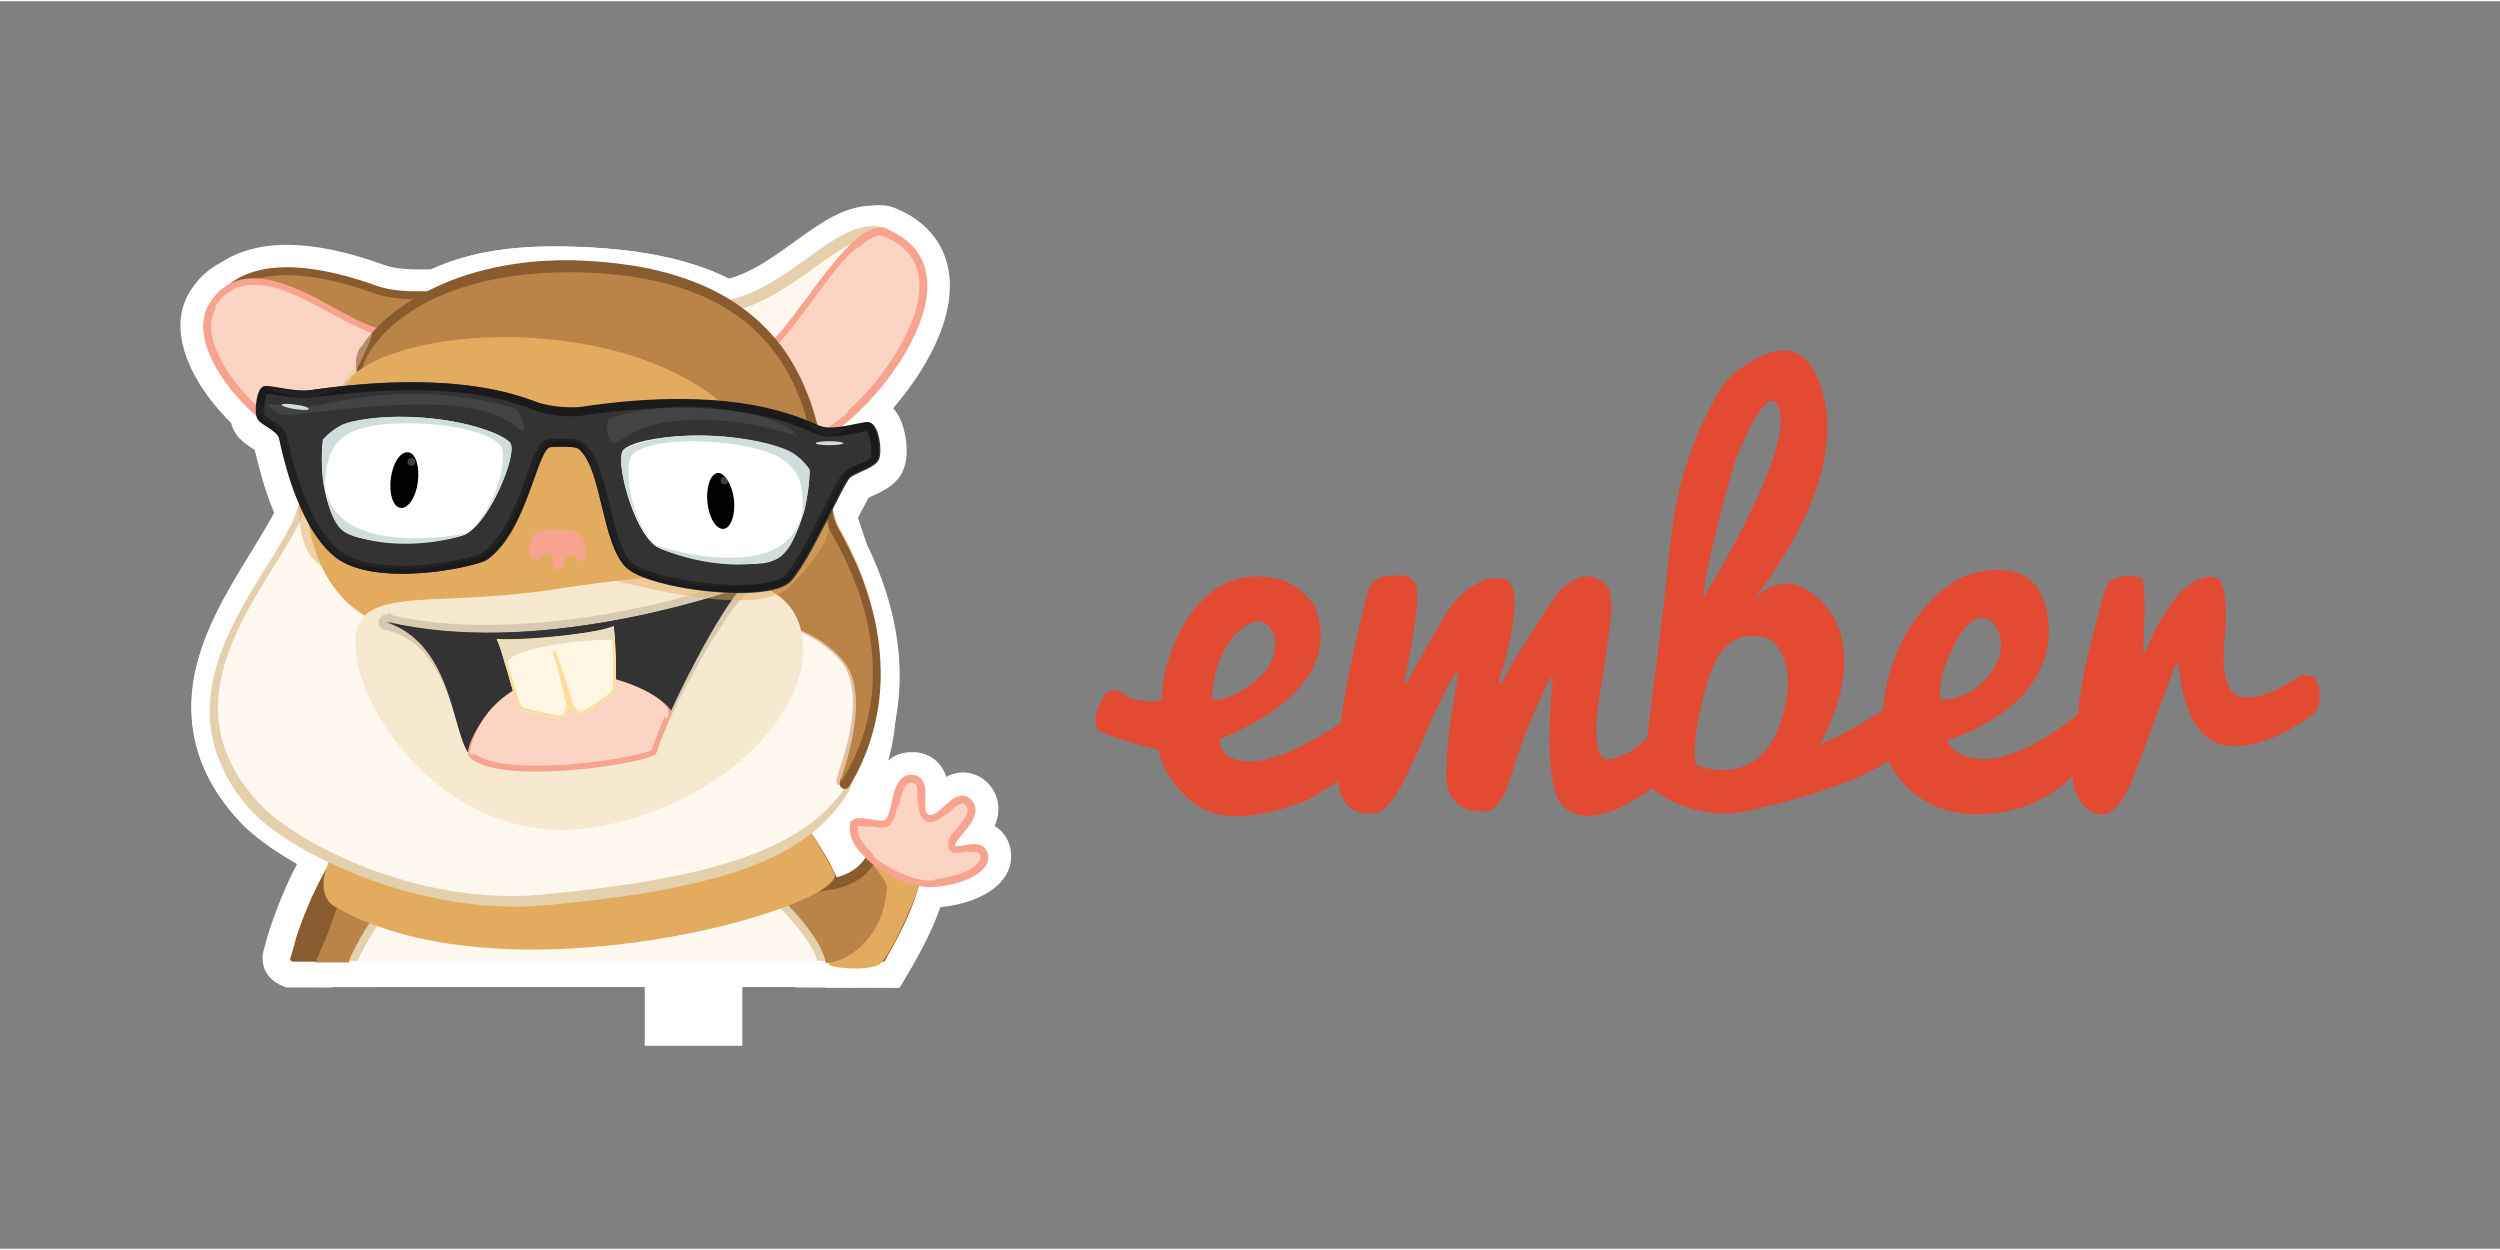<?xml version="1.0" encoding="UTF-8" standalone="no"?>
<svg
   xmlns:dc="http://purl.org/dc/elements/1.1/"
   xmlns:cc="http://creativecommons.org/ns#"
   xmlns:rdf="http://www.w3.org/1999/02/22-rdf-syntax-ns#"
   xmlns:svg="http://www.w3.org/2000/svg"
   xmlns="http://www.w3.org/2000/svg"
   xmlns:xlink="http://www.w3.org/1999/xlink"
   xmlns:sodipodi="http://sodipodi.sourceforge.net/DTD/sodipodi-0.dtd"
   xmlns:inkscape="http://www.inkscape.org/namespaces/inkscape"
   width="120"
   height="60"
   viewBox="0.1 31.4 120 59.878"
   preserveAspectRatio="xMidYMid"
   version="1.1"
   id="svg576"
   sodipodi:docname="emberjs-ar21.svg"
   inkscape:version="0.92.3 (2405546, 2018-03-11)">
  <rect x="0.1" y="31.4" width="120" height="59.878" fill="#808080" stroke="none"/>
  <sodipodi:namedview
     pagecolor="#ffffff"
     bordercolor="#666666"
     borderopacity="1"
     objecttolerance="10"
     gridtolerance="10"
     guidetolerance="10"
     inkscape:pageopacity="0"
     inkscape:pageshadow="2"
     inkscape:window-width="1920"
     inkscape:window-height="1001"
     id="namedview578"
     showgrid="false"
     units="px"
     width="120in"
     inkscape:zoom="4.2805102"
     inkscape:cx="70.564883"
     inkscape:cy="-9.2156941"
     inkscape:window-x="-9"
     inkscape:window-y="-9"
     inkscape:window-maximized="1"
     inkscape:current-layer="svg576" />
  <defs
     id="defs37">
    <path
       id="a"
       d="M 42.5,75 H 212 v 59.2 H 42.5 Z"
       inkscape:connector-curvature="0" />
    <defs
       id="defs555">
      <path
         inkscape:connector-curvature="0"
         d="m 137.7,82.3 h 47.9 v 9.2 h -47.9 z"
         id="aE" />
    </defs>
    <clipPath
       id="aF">
      <use
         height="100%"
         width="100%"
         y="0"
         x="0"
         style="overflow:visible"
         id="use557"
         overflow="visible"
         xlink:href="#aE" />
    </clipPath>
    <defs
       id="defs543">
      <path
         inkscape:connector-curvature="0"
         d="m 52,79.1 h 64.8 v 9.5 H 52 Z"
         id="aC" />
    </defs>
    <clipPath
       id="aD">
      <use
         height="100%"
         width="100%"
         y="0"
         x="0"
         style="overflow:visible"
         id="use545"
         overflow="visible"
         xlink:href="#aC" />
    </clipPath>
    <defs
       id="defs531">
      <path
         inkscape:connector-curvature="0"
         d="m 166.3,99.9 h 2 v 2 h -2 z"
         id="aA" />
    </defs>
    <clipPath
       id="aB">
      <use
         height="100%"
         width="100%"
         y="0"
         x="0"
         style="overflow:visible"
         id="use533"
         overflow="visible"
         xlink:href="#aA" />
    </clipPath>
    <defs
       id="defs519">
      <path
         inkscape:connector-curvature="0"
         d="m 87.3,95.2 h 2 v 2 h -2 z"
         id="ay" />
    </defs>
    <clipPath
       id="az">
      <use
         height="100%"
         width="100%"
         y="0"
         x="0"
         style="overflow:visible"
         id="use521"
         overflow="visible"
         xlink:href="#ay" />
    </clipPath>
    <defs
       id="defs507">
      <path
         inkscape:connector-curvature="0"
         d="m 150.2,110.4 h 36.3 v 11.7 h -36.3 z"
         id="aw" />
    </defs>
    <clipPath
       id="ax">
      <use
         height="100%"
         width="100%"
         y="0"
         x="0"
         style="overflow:visible"
         id="use509"
         overflow="visible"
         xlink:href="#aw" />
    </clipPath>
    <defs
       id="defs495">
      <path
         inkscape:connector-curvature="0"
         d="m 141.2,89.5 h 47.7 V 115 h -47.7 z"
         id="au" />
    </defs>
    <clipPath
       id="av">
      <use
         height="100%"
         width="100%"
         y="0"
         x="0"
         style="overflow:visible"
         id="use497"
         overflow="visible"
         xlink:href="#au" />
    </clipPath>
    <defs
       id="defs483">
      <path
         inkscape:connector-curvature="0"
         d="M 66.8,103 H 102 v 13.9 H 66.8 Z"
         id="as" />
    </defs>
    <clipPath
       id="at">
      <use
         height="100%"
         width="100%"
         y="0"
         x="0"
         style="overflow:visible"
         id="use485"
         overflow="visible"
         xlink:href="#as" />
    </clipPath>
    <defs
       id="defs471">
      <path
         inkscape:connector-curvature="0"
         d="m 65.8,84.8 h 47.8 v 27.5 H 65.8 Z"
         id="aq" />
    </defs>
    <clipPath
       id="ar">
      <use
         height="100%"
         width="100%"
         y="0"
         x="0"
         style="overflow:visible"
         id="use473"
         overflow="visible"
         xlink:href="#aq" />
    </clipPath>
    <defs
       id="defs459">
      <path
         inkscape:connector-curvature="0"
         d="m 165.1,87.8 h 27.8 v 30.5 h -27.8 z"
         id="ao" />
    </defs>
    <clipPath
       id="ap">
      <use
         height="100%"
         width="100%"
         y="0"
         x="0"
         style="overflow:visible"
         id="use461"
         overflow="visible"
         xlink:href="#ao" />
    </clipPath>
    <defs
       id="defs447">
      <path
         inkscape:connector-curvature="0"
         d="m 62.3,82.8 h 28.9 v 28.6 H 62.3 Z"
         id="am" />
    </defs>
    <clipPath
       id="an">
      <use
         height="100%"
         width="100%"
         y="0"
         x="0"
         style="overflow:visible"
         id="use449"
         overflow="visible"
         xlink:href="#am" />
    </clipPath>
    <defs
       id="defs435">
      <path
         inkscape:connector-curvature="0"
         d="m 187.4,86 h 12.3 v 3.9 h -12.3 z"
         id="ak" />
    </defs>
    <clipPath
       id="al">
      <use
         height="100%"
         width="100%"
         y="0"
         x="0"
         style="overflow:visible"
         id="use437"
         overflow="visible"
         xlink:href="#ak" />
    </clipPath>
    <defs
       id="defs423">
      <path
         inkscape:connector-curvature="0"
         d="m 116.6,82.1 h 21.7 v 5.3 h -21.7 z"
         id="ai" />
    </defs>
    <clipPath
       id="aj">
      <use
         height="100%"
         width="100%"
         y="0"
         x="0"
         style="overflow:visible"
         id="use425"
         overflow="visible"
         xlink:href="#ai" />
    </clipPath>
    <defs
       id="defs411">
      <path
         inkscape:connector-curvature="0"
         d="m 51.6,77.2 h 20.2 v 3 H 51.6 Z"
         id="ag" />
    </defs>
    <clipPath
       id="ah">
      <use
         height="100%"
         width="100%"
         y="0"
         x="0"
         style="overflow:visible"
         id="use413"
         overflow="visible"
         xlink:href="#ag" />
    </clipPath>
    <defs
       id="defs399">
      <path
         inkscape:connector-curvature="0"
         d="m 49.1,81.6 h 156.3 v 46 H 49.1 Z"
         id="ae" />
    </defs>
    <clipPath
       id="af">
      <use
         height="100%"
         width="100%"
         y="0"
         x="0"
         style="overflow:visible"
         id="use401"
         overflow="visible"
         xlink:href="#ae" />
    </clipPath>
    <defs
       id="defs383">
      <path
         inkscape:connector-curvature="0"
         d="m 139.8,88.1 h 50.1 v 35 h -50.1 z"
         id="ac" />
    </defs>
    <clipPath
       id="ad">
      <use
         height="100%"
         width="100%"
         y="0"
         x="0"
         style="overflow:visible"
         id="use385"
         overflow="visible"
         xlink:href="#ac" />
    </clipPath>
    <defs
       id="defs369">
      <path
         inkscape:connector-curvature="0"
         d="m 64.4,83.4 h 50.5 v 34.2 H 64.4 Z"
         id="aa" />
    </defs>
    <clipPath
       id="ab">
      <use
         height="100%"
         width="100%"
         y="0"
         x="0"
         style="overflow:visible"
         id="use371"
         overflow="visible"
         xlink:href="#aa" />
    </clipPath>
    <defs
       id="defs357">
      <path
         inkscape:connector-curvature="0"
         d="m 49.1,76.1 h 157.3 v 53.1 H 49.1 Z"
         id="Y" />
    </defs>
    <clipPath
       id="Z">
      <use
         height="100%"
         width="100%"
         y="0"
         x="0"
         style="overflow:visible"
         id="use359"
         overflow="visible"
         xlink:href="#Y" />
    </clipPath>
    <defs
       id="defs343">
      <path
         inkscape:connector-curvature="0"
         d="m 59.9,88.7 h 133.7 v 42.5 H 59.9 Z"
         id="W" />
    </defs>
    <clipPath
       id="X">
      <use
         height="100%"
         width="100%"
         y="0"
         x="0"
         style="overflow:visible"
         id="use345"
         overflow="visible"
         xlink:href="#W" />
    </clipPath>
    <defs
       id="defs331">
      <path
         inkscape:connector-curvature="0"
         d="M 39.1,51.5 H 78.5 V 87.2 H 39.1 Z"
         id="U" />
    </defs>
    <clipPath
       id="V">
      <use
         height="100%"
         width="100%"
         y="0"
         x="0"
         style="overflow:visible"
         id="use333"
         overflow="visible"
         xlink:href="#U" />
    </clipPath>
    <defs
       id="defs319">
      <path
         inkscape:connector-curvature="0"
         d="m 124,143.8 h 5.5 v 14.7 H 124 Z"
         id="S" />
    </defs>
    <clipPath
       id="T">
      <use
         height="100%"
         width="100%"
         y="0"
         x="0"
         style="overflow:visible"
         id="use321"
         overflow="visible"
         xlink:href="#S" />
    </clipPath>
    <defs
       id="defs307">
      <path
         inkscape:connector-curvature="0"
         d="m 109.9,137.5 h 29.7 v 10.3 h -29.7 z"
         id="Q" />
    </defs>
    <clipPath
       id="R">
      <use
         height="100%"
         width="100%"
         y="0"
         x="0"
         style="overflow:visible"
         id="use309"
         overflow="visible"
         xlink:href="#Q" />
    </clipPath>
    <defs
       id="defs295">
      <path
         inkscape:connector-curvature="0"
         d="m 109.8,137.9 h 30.1 v 23.2 h -30.1 z"
         id="O" />
    </defs>
    <clipPath
       id="P">
      <use
         height="100%"
         width="100%"
         y="0"
         x="0"
         style="overflow:visible"
         id="use297"
         overflow="visible"
         xlink:href="#O" />
    </clipPath>
    <defs
       id="defs281">
      <path
         inkscape:connector-curvature="0"
         d="m 103.1,149.4 h 50.2 v 20.7 h -50.2 z"
         id="M" />
    </defs>
    <clipPath
       id="N">
      <use
         height="100%"
         width="100%"
         y="0"
         x="0"
         style="overflow:visible"
         id="use283"
         overflow="visible"
         xlink:href="#M" />
    </clipPath>
    <defs
       id="defs265">
      <path
         inkscape:connector-curvature="0"
         d="m 82,127.9 h 89.6 v 45.4 H 82 Z"
         id="K" />
    </defs>
    <clipPath
       id="L">
      <use
         height="100%"
         width="100%"
         y="0"
         x="0"
         style="overflow:visible"
         id="use267"
         overflow="visible"
         xlink:href="#K" />
    </clipPath>
    <clipPath
       id="aF-1">
      <use
         height="100%"
         width="100%"
         y="0"
         x="0"
         style="overflow:visible"
         id="use557-4"
         overflow="visible"
         xlink:href="#aE" />
    </clipPath>
    <clipPath
       id="aD-0">
      <use
         height="100%"
         width="100%"
         y="0"
         x="0"
         style="overflow:visible"
         id="use545-2"
         overflow="visible"
         xlink:href="#aC" />
    </clipPath>
    <clipPath
       id="aB-6">
      <use
         height="100%"
         width="100%"
         y="0"
         x="0"
         style="overflow:visible"
         id="use533-1"
         overflow="visible"
         xlink:href="#aA" />
    </clipPath>
    <clipPath
       id="az-8">
      <use
         height="100%"
         width="100%"
         y="0"
         x="0"
         style="overflow:visible"
         id="use521-1"
         overflow="visible"
         xlink:href="#ay" />
    </clipPath>
    <clipPath
       id="ax-7">
      <use
         height="100%"
         width="100%"
         y="0"
         x="0"
         style="overflow:visible"
         id="use509-8"
         overflow="visible"
         xlink:href="#aw" />
    </clipPath>
    <clipPath
       id="av-7">
      <use
         height="100%"
         width="100%"
         y="0"
         x="0"
         style="overflow:visible"
         id="use497-8"
         overflow="visible"
         xlink:href="#au" />
    </clipPath>
    <clipPath
       id="at-2">
      <use
         height="100%"
         width="100%"
         y="0"
         x="0"
         style="overflow:visible"
         id="use485-7"
         overflow="visible"
         xlink:href="#as" />
    </clipPath>
    <clipPath
       id="ar-1">
      <use
         height="100%"
         width="100%"
         y="0"
         x="0"
         style="overflow:visible"
         id="use473-1"
         overflow="visible"
         xlink:href="#aq" />
    </clipPath>
    <clipPath
       id="ap-8">
      <use
         height="100%"
         width="100%"
         y="0"
         x="0"
         style="overflow:visible"
         id="use461-5"
         overflow="visible"
         xlink:href="#ao" />
    </clipPath>
    <clipPath
       id="an-6">
      <use
         height="100%"
         width="100%"
         y="0"
         x="0"
         style="overflow:visible"
         id="use449-1"
         overflow="visible"
         xlink:href="#am" />
    </clipPath>
    <clipPath
       id="al-4">
      <use
         height="100%"
         width="100%"
         y="0"
         x="0"
         style="overflow:visible"
         id="use437-9"
         overflow="visible"
         xlink:href="#ak" />
    </clipPath>
    <clipPath
       id="aj-4">
      <use
         height="100%"
         width="100%"
         y="0"
         x="0"
         style="overflow:visible"
         id="use425-9"
         overflow="visible"
         xlink:href="#ai" />
    </clipPath>
    <clipPath
       id="ah-2">
      <use
         height="100%"
         width="100%"
         y="0"
         x="0"
         style="overflow:visible"
         id="use413-5"
         overflow="visible"
         xlink:href="#ag" />
    </clipPath>
    <clipPath
       id="af-2">
      <use
         height="100%"
         width="100%"
         y="0"
         x="0"
         style="overflow:visible"
         id="use401-5"
         overflow="visible"
         xlink:href="#ae" />
    </clipPath>
    <clipPath
       id="ad-2">
      <use
         height="100%"
         width="100%"
         y="0"
         x="0"
         style="overflow:visible"
         id="use385-2"
         overflow="visible"
         xlink:href="#ac" />
    </clipPath>
    <clipPath
       id="ab-6">
      <use
         height="100%"
         width="100%"
         y="0"
         x="0"
         style="overflow:visible"
         id="use371-4"
         overflow="visible"
         xlink:href="#aa" />
    </clipPath>
    <clipPath
       id="Z-3">
      <use
         height="100%"
         width="100%"
         y="0"
         x="0"
         style="overflow:visible"
         id="use359-9"
         overflow="visible"
         xlink:href="#Y" />
    </clipPath>
    <clipPath
       id="X-5">
      <use
         height="100%"
         width="100%"
         y="0"
         x="0"
         style="overflow:visible"
         id="use345-7"
         overflow="visible"
         xlink:href="#W" />
    </clipPath>
    <clipPath
       id="V-2">
      <use
         height="100%"
         width="100%"
         y="0"
         x="0"
         style="overflow:visible"
         id="use333-8"
         overflow="visible"
         xlink:href="#U" />
    </clipPath>
    <clipPath
       id="T-0">
      <use
         height="100%"
         width="100%"
         y="0"
         x="0"
         style="overflow:visible"
         id="use321-9"
         overflow="visible"
         xlink:href="#S" />
    </clipPath>
    <clipPath
       id="R-6">
      <use
         height="100%"
         width="100%"
         y="0"
         x="0"
         style="overflow:visible"
         id="use309-0"
         overflow="visible"
         xlink:href="#Q" />
    </clipPath>
    <clipPath
       id="P-4">
      <use
         height="100%"
         width="100%"
         y="0"
         x="0"
         style="overflow:visible"
         id="use297-7"
         overflow="visible"
         xlink:href="#O" />
    </clipPath>
    <clipPath
       id="N-9">
      <use
         height="100%"
         width="100%"
         y="0"
         x="0"
         style="overflow:visible"
         id="use283-8"
         overflow="visible"
         xlink:href="#M" />
    </clipPath>
    <clipPath
       id="L-5">
      <use
         height="100%"
         width="100%"
         y="0"
         x="0"
         style="overflow:visible"
         id="use267-0"
         overflow="visible"
         xlink:href="#K" />
    </clipPath>
  </defs>
  <clipPath
     id="b">
    <use
       xlink:href="#a"
       overflow="visible"
       id="use39"
       style="overflow:visible"
       x="0"
       y="0"
       width="100%"
       height="100%" />
  </clipPath>
  <defs
     id="defs47">
    <path
       id="c"
       d="M 45,70.7 H 78.4 V 86.9 H 45 Z"
       inkscape:connector-curvature="0" />
  </defs>
  <clipPath
     id="d">
    <use
       xlink:href="#c"
       overflow="visible"
       id="use49"
       style="overflow:visible"
       x="0"
       y="0"
       width="100%"
       height="100%" />
  </clipPath>
  <defs
     id="defs57">
    <path
       id="e"
       d="m 181,79.3 h 25.4 V 96.5 H 181 Z"
       inkscape:connector-curvature="0" />
  </defs>
  <clipPath
     id="f">
    <use
       xlink:href="#e"
       overflow="visible"
       id="use59"
       style="overflow:visible"
       x="0"
       y="0"
       width="100%"
       height="100%" />
  </clipPath>
  <defs
     id="defs81">
    <path
       id="g"
       d="M 193.5,196.5 H 217 v 27.3 h -23.5 z"
       inkscape:connector-curvature="0" />
  </defs>
  <clipPath
     id="h">
    <use
       xlink:href="#g"
       overflow="visible"
       id="use83"
       style="overflow:visible"
       x="0"
       y="0"
       width="100%"
       height="100%" />
  </clipPath>
  <defs
     id="defs95">
    <path
       id="i"
       d="m 203.2,182.8 h 7.8 v 6.4 h -7.8 z"
       inkscape:connector-curvature="0" />
  </defs>
  <clipPath
     id="j">
    <use
       xlink:href="#i"
       overflow="visible"
       id="use97"
       style="overflow:visible"
       x="0"
       y="0"
       width="100%"
       height="100%" />
  </clipPath>
  <defs
     id="defs105">
    <path
       id="k"
       d="m 215.9,181.2 h 7.7 v 7.2 h -7.7 z"
       inkscape:connector-curvature="0" />
  </defs>
  <clipPath
     id="l">
    <use
       xlink:href="#k"
       overflow="visible"
       id="use107"
       style="overflow:visible"
       x="0"
       y="0"
       width="100%"
       height="100%" />
  </clipPath>
  <defs
     id="defs115">
    <path
       id="m"
       d="m 204.5,193 h 15.8 v 8.6 h -15.8 z"
       inkscape:connector-curvature="0" />
  </defs>
  <clipPath
     id="n">
    <use
       xlink:href="#m"
       overflow="visible"
       id="use117"
       style="overflow:visible"
       x="0"
       y="0"
       width="100%"
       height="100%" />
  </clipPath>
  <defs
     id="defs125">
    <path
       id="o"
       d="m 223,190.9 h 5.7 v 5 H 223 Z"
       inkscape:connector-curvature="0" />
  </defs>
  <clipPath
     id="p">
    <use
       xlink:href="#o"
       overflow="visible"
       id="use127"
       style="overflow:visible"
       x="0"
       y="0"
       width="100%"
       height="100%" />
  </clipPath>
  <defs
     id="defs135">
    <path
       id="q"
       d="M 66.1,182.6 H 195 v 36.5 H 66.1 Z"
       inkscape:connector-curvature="0" />
  </defs>
  <clipPath
     id="r">
    <use
       xlink:href="#q"
       overflow="visible"
       id="use137"
       style="overflow:visible"
       x="0"
       y="0"
       width="100%"
       height="100%" />
  </clipPath>
  <defs
     id="defs161">
    <path
       id="s"
       d="m 180.5,44.8 h 18 v 44.6 h -18 z"
       inkscape:connector-curvature="0" />
  </defs>
  <clipPath
     id="t">
    <use
       xlink:href="#s"
       overflow="visible"
       id="use163"
       style="overflow:visible"
       x="0"
       y="0"
       width="100%"
       height="100%" />
  </clipPath>
  <defs
     id="defs171">
    <path
       id="u"
       d="M 38.6,51.5 H 82.8 V 83.1 H 38.6 Z"
       inkscape:connector-curvature="0" />
  </defs>
  <clipPath
     id="v">
    <use
       xlink:href="#u"
       overflow="visible"
       id="use173"
       style="overflow:visible"
       x="0"
       y="0"
       width="100%"
       height="100%" />
  </clipPath>
  <defs
     id="defs181">
    <path
       id="w"
       d="m 181.1,42.2 h 26.2 v 44.2 h -26.2 z"
       inkscape:connector-curvature="0" />
  </defs>
  <clipPath
     id="x">
    <use
       xlink:href="#w"
       overflow="visible"
       id="use183"
       style="overflow:visible"
       x="0"
       y="0"
       width="100%"
       height="100%" />
  </clipPath>
  <defs
     id="defs201">
    <path
       id="y"
       d="M 61.7,64.6 H 179 V 176.5 H 61.7 Z"
       inkscape:connector-curvature="0" />
  </defs>
  <clipPath
     id="z">
    <use
       xlink:href="#y"
       overflow="visible"
       id="use203"
       style="overflow:visible"
       x="0"
       y="0"
       width="100%"
       height="100%" />
  </clipPath>
  <defs
     id="defs211">
    <path
       id="A"
       d="m 118.5,119.2 h 13.1 v 5.5 h -13.1 z"
       inkscape:connector-curvature="0" />
  </defs>
  <clipPath
     id="B">
    <use
       xlink:href="#A"
       overflow="visible"
       id="use213"
       style="overflow:visible"
       x="0"
       y="0"
       width="100%"
       height="100%" />
  </clipPath>
  <defs
     id="defs223">
    <path
       id="C"
       d="m 117.9,113.2 h 14.5 v 9.9 h -14.5 z"
       inkscape:connector-curvature="0" />
  </defs>
  <clipPath
     id="D">
    <use
       xlink:href="#C"
       overflow="visible"
       id="use225"
       style="overflow:visible"
       x="0"
       y="0"
       width="100%"
       height="100%" />
  </clipPath>
  <defs
     id="defs233">
    <path
       id="E"
       d="M 74.1,124.9 H 187 V 189 H 74.1 Z"
       inkscape:connector-curvature="0" />
  </defs>
  <clipPath
     id="F">
    <use
       xlink:href="#E"
       overflow="visible"
       id="use235"
       style="overflow:visible"
       x="0"
       y="0"
       width="100%"
       height="100%" />
  </clipPath>
  <defs
     id="defs243">
    <path
       id="G"
       d="m 80,125.9 h 93.6 v 47.5 H 80 Z"
       inkscape:connector-curvature="0" />
  </defs>
  <clipPath
     id="H">
    <use
       xlink:href="#G"
       overflow="visible"
       id="use245"
       style="overflow:visible"
       x="0"
       y="0"
       width="100%"
       height="100%" />
  </clipPath>
  <defs
     id="defs253">
    <path
       id="I"
       d="m 81,126.9 h 91.6 v 46.5 H 81 Z"
       inkscape:connector-curvature="0" />
  </defs>
  <clipPath
     id="J">
    <use
       xlink:href="#I"
       overflow="visible"
       id="use255"
       style="overflow:visible"
       x="0"
       y="0"
       width="100%"
       height="100%" />
  </clipPath>
  <g
     id="g1495"
     transform="translate(0.169)">
    <g
       transform="matrix(0.82,0,0,0.82,-2.855,17.274)"
       id="g1376">
      <path
         d="m 20.425,72.795 0.139,-0.348 0.023,-0.046 c 0.116,-0.279 0.232,-0.581 0.348,-0.859 0.139,-0.372 0.279,-0.766 0.418,-1.138 0.093,-0.209 0.163,-0.418 0.232,-0.65 0.186,-0.511 0.441,-1.184 0.743,-1.834 0.186,-0.395 0.325,-0.673 0.488,-0.929 0.186,-0.302 0.372,-0.581 0.581,-0.859 l 0.163,-0.232 0.255,-0.163 c 0.023,-0.023 0.07,-0.046 0.116,-0.07 0.116,-0.07 0.255,-0.116 0.348,-0.163 0.163,-0.07 0.372,-0.139 0.604,-0.209 0.325,-0.093 0.697,-0.186 1.138,-0.279 0.65,-0.139 1.347,-0.279 2.229,-0.418 1.324,-0.209 2.74,-0.395 4.435,-0.581 2.996,-0.325 5.991,-0.557 8.871,-0.697 1.533,-0.07 2.694,-0.093 3.785,-0.093 h 0.697 c 0.72,0.023 1.556,0.046 2.322,0.163 0.279,0.046 0.534,0.093 0.72,0.163 0.07,0.023 0.139,0.046 0.163,0.07 l 0.232,0.093 0.186,0.163 0.209,0.209 c 0.255,0.255 0.534,0.557 0.813,0.906 0.882,1.115 1.672,2.461 2.369,3.994 0.673,1.486 1.091,2.81 1.347,4.11 l 0.348,1.834 H 50.473 L 50.218,73.701 c -0.279,-1.3 -3.785,-4.737 -5.527,-5.411 -0.186,-0.07 -0.929,-0.279 -3.228,-0.279 -4.737,0 -11.425,0.836 -12.377,1.045 -1.138,0.534 -2.879,2.763 -3.878,4.993 l -0.418,0.906"
         id="path2"
         inkscape:connector-curvature="0"
         style="fill:#ffffff;stroke-width:0.232" />
      <path
         d="m 49.452,66.014 c -0.209,-0.279 -0.441,-0.534 -0.697,-0.766 l -0.163,-0.163 c 0,0 -0.023,0 -0.046,-0.023 -0.116,-0.046 -0.279,-0.07 -0.441,-0.093 -0.673,-0.093 -1.393,-0.116 -2.113,-0.139 -1.463,-0.023 -2.926,0.023 -4.389,0.093 -2.926,0.139 -5.875,0.372 -8.778,0.697 -1.463,0.163 -2.926,0.348 -4.366,0.581 -0.72,0.116 -1.44,0.232 -2.136,0.395 -0.348,0.07 -0.697,0.163 -1.022,0.255 -0.163,0.046 -0.325,0.093 -0.464,0.163 -0.07,0.023 -0.139,0.046 -0.163,0.093 0,0 -0.023,0 -0.023,0.023 -0.163,0.232 -0.325,0.464 -0.488,0.72 -0.163,0.255 -0.279,0.534 -0.418,0.813 -0.255,0.557 -0.488,1.138 -0.697,1.718 -0.209,0.581 -0.441,1.184 -0.65,1.788 -0.116,0.302 -0.232,0.604 -0.372,0.906 -0.046,0.139 -0.116,0.279 -0.186,0.418 h 1.974 c 1.068,-2.392 3.088,-5.132 4.76,-5.805 0.464,-0.186 7.942,-1.115 12.888,-1.115 1.834,0 3.088,0.139 3.785,0.395 2.02,0.79 6.061,4.528 6.479,6.548 h 1.138 c -0.232,-1.277 -0.697,-2.531 -1.231,-3.739 -0.604,-1.393 -1.324,-2.67 -2.183,-3.762"
         id="path4"
         inkscape:connector-curvature="0"
         style="fill:#ba8449;stroke-width:0.232" />
      <path
         d="M 48.569,65.039 Z"
         id="path6"
         inkscape:connector-curvature="0"
         style="fill:#ffffff;stroke-width:0.232" />
      <path
         d="M 48.569,65.039 Z"
         id="path8"
         inkscape:connector-curvature="0"
         style="fill:#ba8449;stroke-width:0.232" />
      <path
         d="M 51.588,74.955 51.356,73.701 C 51.147,72.656 50.799,71.541 50.241,70.31 49.637,69.01 48.987,67.872 48.244,66.967 48.105,66.781 47.966,66.618 47.826,66.479 c -0.581,-0.093 -1.254,-0.093 -1.858,-0.116 h -0.65 c -1.045,0 -2.16,0.023 -3.646,0.093 -2.833,0.139 -5.736,0.372 -8.685,0.697 -1.649,0.186 -3.019,0.372 -4.273,0.557 -0.813,0.116 -1.463,0.255 -2.043,0.372 -0.372,0.093 -0.65,0.163 -0.906,0.232 -0.046,0 -0.07,0.023 -0.093,0.023 -0.046,0.093 -0.116,0.163 -0.163,0.255 -0.116,0.186 -0.209,0.395 -0.372,0.673 -0.255,0.534 -0.464,1.091 -0.65,1.579 -0.093,0.209 -0.163,0.418 -0.232,0.627 -0.139,0.395 -0.279,0.79 -0.441,1.184 -0.116,0.302 -0.255,0.604 -0.372,0.929 l -0.023,0.046 c -0.046,0.139 -0.116,0.279 -0.163,0.395 l -0.418,0.929 h -2.717 l -0.395,-0.186 -0.046,-0.023 C 18.753,74.212 18.753,73.422 18.776,73.097 v -0.07 l 0.046,-0.209 0.07,-0.255 c 0.046,-0.163 0.093,-0.348 0.139,-0.511 0.093,-0.348 0.209,-0.673 0.325,-0.999 0.209,-0.604 0.464,-1.254 0.766,-1.951 0.325,-0.72 0.627,-1.347 0.975,-1.927 0.163,-0.302 0.348,-0.604 0.581,-0.952 0.209,-0.325 0.441,-0.65 0.673,-0.952 0.209,-0.255 0.395,-0.418 0.534,-0.511 h 0.023 c 0.139,-0.116 0.279,-0.186 0.348,-0.209 0.209,-0.116 0.372,-0.186 0.488,-0.232 0.279,-0.116 0.534,-0.186 0.743,-0.255 0.464,-0.139 0.906,-0.232 1.231,-0.302 0.673,-0.139 1.393,-0.279 2.299,-0.418 1.347,-0.209 2.763,-0.372 4.505,-0.557 3.019,-0.302 6.038,-0.534 8.963,-0.65 1.393,-0.046 2.485,-0.093 3.483,-0.093 h 1.068 c 0.743,0.023 1.579,0.046 2.485,0.186 h 0.023 c 0.209,0.046 0.534,0.093 0.906,0.209 h 0.023 c 0.093,0.046 0.232,0.093 0.395,0.163 0.116,0.07 0.209,0.116 0.279,0.163 l 0.116,0.093 0.093,0.07 0.093,0.093 0.255,0.255 c 0.302,0.302 0.581,0.627 0.882,1.022 0.929,1.208 1.742,2.601 2.485,4.249 0.348,0.766 0.65,1.533 0.882,2.276 0.255,0.813 0.441,1.579 0.581,2.322 l 0.279,1.788 h -4.226 z"
         id="path10"
         inkscape:connector-curvature="0"
         style="fill:#ffffff;stroke-width:0.232" />
      <path
         d="m 21.911,74.955 1.022,-2.206 c 0.859,-1.834 2.926,-5.202 5.225,-6.154 l 0.046,-0.023 c 0.766,-0.279 8.522,-1.184 13.259,-1.184 2.647,0 3.646,0.255 4.157,0.464 2.392,0.929 6.548,4.853 7.106,7.175 l 0.464,1.904 H 21.911 Z"
         id="path12"
         inkscape:connector-curvature="0"
         style="fill:#ffffff;stroke-width:0.232" />
      <path
         d="m 50.032,74.955 -0.279,-1.184 c -0.255,-1.091 -3.53,-4.366 -5.225,-5.039 -0.163,-0.07 -0.836,-0.255 -3.065,-0.255 -4.551,0 -11.146,0.813 -12.214,1.022 -0.882,0.441 -2.485,2.322 -3.53,4.551 l -0.418,0.882 h -3.855 l 0.975,-2.16 c 1.138,-2.554 3.39,-5.712 5.596,-6.595 0.859,-0.348 8.708,-1.231 13.468,-1.231 2.067,0 3.46,0.163 4.319,0.488 2.392,0.929 6.874,4.969 7.431,7.663 l 0.372,1.858 z"
         id="path14"
         inkscape:connector-curvature="0"
         style="fill:#ffffff;stroke-width:0.232" />
      <path
         d="m 51.82,74.955 -0.441,-0.418 c -1.672,-1.556 -2.136,-4.784 -1.625,-6.107 0.348,-0.882 1.091,-1.184 1.649,-1.184 0.163,0 0.302,0.023 0.441,0.07 0.302,-0.023 0.999,-0.604 1.208,-0.929 0.325,-0.604 0.952,-0.975 1.718,-0.975 1.138,0 2.996,0.906 3.599,1.765 0.348,0.488 0.441,1.068 0.255,1.579 -0.023,0.046 -0.046,0.139 -0.093,0.255 -0.627,1.881 -1.44,4.18 -2.09,5.248 l -0.441,0.72 z"
         id="path16"
         inkscape:connector-curvature="0"
         style="fill:#ffffff;stroke-width:0.232" />
      <path
         d="m 51.681,74.955 1.44,-2.345 c 0.697,-1.138 1.184,-2.067 1.509,-2.787 -0.813,0.581 -1.951,0.929 -3.646,1.022 l -0.046,-0.046 -0.023,0.163 c -0.999,0 -1.811,-0.813 -1.858,-1.811 -0.023,-0.488 0.163,-0.975 0.488,-1.347 0.325,-0.372 0.79,-0.581 1.277,-0.604 1.672,-0.07 1.881,-0.464 2.183,-1.045 0.418,-0.79 1.324,-1.254 2.508,-1.254 0.302,0 0.604,0.023 0.882,0.093 1.463,0.325 2.415,1.44 2.485,2.879 0.07,1.463 -0.743,3.599 -2.369,6.339 l -0.441,0.743 z"
         id="path18"
         inkscape:connector-curvature="0"
         style="fill:#ffffff;stroke-width:0.232" />
      <path
         d="m 57.788,70.38 c -1.881,0 -3.924,-1.231 -4.969,-2.438 -0.952,-1.091 -1.045,-2.067 -0.952,-2.694 0.116,-0.766 0.743,-1.533 1.881,-1.533 0.209,0 0.418,0.023 0.604,0.046 0.186,-0.836 0.627,-2.578 2.415,-2.578 h 0.255 c 0.859,0.093 1.509,0.627 1.765,1.44 0.279,-0.139 0.604,-0.255 0.975,-0.255 0.557,0 1.091,0.232 1.486,0.65 0.627,0.673 0.766,1.602 0.372,2.485 0.418,0.255 0.743,0.65 0.882,1.161 0.186,0.65 0.07,1.347 -0.348,1.904 -0.813,1.138 -2.694,1.672 -4.18,1.718 -0.093,0.093 -0.139,0.093 -0.186,0.093 M 55.93,32.135 c -1.695,1.068 -3.553,3.506 -5.829,6.85 -0.348,0.534 -0.929,0.813 -1.579,0.813 -0.836,0 -1.904,-0.511 -3.135,-1.509 -1.951,-1.579 -1.997,-2.461 -2.02,-2.81 -0.046,-0.929 0.65,-1.718 1.625,-1.811 1.881,-0.163 3.437,-1.3 4.946,-2.392 1.509,-1.091 2.903,-2.09 4.575,-2.09 0.325,0 0.673,0.046 0.999,0.116"
         id="path20"
         inkscape:connector-curvature="0"
         style="fill:#ffffff;stroke-width:0.232" />
      <path
         d="m 45.133,35.223 c 4.551,-0.418 7.222,-5.132 9.985,-4.412 -1.858,1.161 -3.692,3.483 -6.27,7.291 -0.627,0.906 -4.969,-2.763 -3.715,-2.879"
         id="path22"
         inkscape:connector-curvature="0"
         style="fill:#fff8ee;stroke-width:0.232" />
      <path
         d="m 15.642,33.063 c 1.138,-1.045 2.67,-1.579 4.551,-1.579 1.625,0 3.553,0.395 5.712,1.184 0.581,0.209 1.347,0.255 1.927,0.255 h 0.859 c 0.534,0 1.672,0 2.16,1.045 0.163,0.395 0.372,1.208 -0.255,2.16 -0.766,1.184 -2.787,2.438 -4.737,2.438 H 25.766 c -1.045,-0.023 -2.02,-0.581 -3.158,-1.208 -1.417,-0.79 -3.019,-1.695 -4.923,-1.695 -0.255,0 -0.534,0.023 -0.79,0.046 m 33.764,8.615 c -0.836,0 -2.415,-0.348 -3.414,-2.717 -0.557,-1.254 -0.743,-2.67 -0.743,-3.46 0,-1.625 0.859,-2.067 1.393,-2.183 0.372,-0.372 1.068,-1.324 1.579,-2.043 2.113,-2.879 3.646,-4.76 5.434,-4.76 0.302,0 0.581,0.046 0.859,0.163 2.392,0.952 3.553,2.972 3.158,5.527 -0.279,1.881 -1.463,4.11 -3.205,6.154 -0.813,0.952 -2.926,3.181 -4.807,3.321 h -0.255"
         id="path24"
         inkscape:connector-curvature="0"
         style="fill:#ffffff;stroke-width:0.232" />
      <path
         d="m 23.212,45.208 c -0.209,0 -0.418,0 -0.604,-0.046 -2.972,-0.488 -6.688,-3.483 -8.081,-6.572 -0.952,-2.113 -0.534,-3.553 0,-4.389 0.859,-1.37 2.136,-2.09 3.715,-2.09 1.904,0 3.808,1.045 5.48,1.951 0.65,0.348 1.579,0.859 1.974,0.952 0.139,-0.046 0.279,-0.07 0.441,-0.07 0.604,0 1.161,0.325 1.486,0.882 0.766,1.347 0.302,4.969 -0.906,7.059 -0.836,1.533 -2.09,2.322 -3.506,2.322 z"
         id="path26"
         inkscape:connector-curvature="0"
         style="fill:#ffffff;stroke-width:0.232" />
      <path
         d="m 33.568,71.123 c -6.966,0 -13.863,-3.414 -16.162,-5.898 -2.392,-2.578 -3.251,-5.503 -2.601,-8.708 0.557,-2.624 2.02,-4.969 3.297,-7.059 0.882,-1.44 1.718,-2.787 1.951,-3.762 2.833,-12.516 9.939,-14.119 15.814,-14.119 0.372,0 0.766,0 1.208,0.023 12.516,0.372 13.77,6.409 14.513,10.032 0.139,0.673 0.279,1.3 0.441,1.718 4.203,10.31 4.9,16.487 2.322,20.667 -2.531,4.11 -8.081,6.13 -19.134,7.036 -0.534,0.046 -1.091,0.07 -1.649,0.07 z"
         id="path28"
         inkscape:connector-curvature="0"
         style="fill:#ffffff;stroke-width:0.232" />
      <path
         d="m 33.313,71.146 c -7.106,0 -13.677,-3.53 -15.883,-5.921 -2.392,-2.578 -3.251,-5.503 -2.601,-8.708 0.557,-2.624 2.02,-4.969 3.297,-7.059 0.882,-1.44 1.718,-2.787 1.951,-3.762 2.833,-12.516 9.939,-14.119 15.814,-14.119 0.372,0 0.766,0 1.208,0.023 12.516,0.372 13.77,6.409 14.513,10.032 0.139,0.673 0.279,1.3 0.441,1.718 4.133,10.148 4.807,16.278 2.276,20.458 -2.903,4.807 -9.73,6.363 -19.065,7.245 -0.65,0.07 -1.3,0.093 -1.951,0.093"
         id="path30"
         inkscape:connector-curvature="0"
         style="fill:#ffffff;stroke-width:0.232" />
      <path
         d="m 51.402,62.415 c 0.093,-0.209 0.186,-0.441 0.279,-0.65 0.952,-2.276 1.672,-4.273 0.534,-5.55 C 50.868,54.729 45.179,52.035 40.117,49.667 30.433,45.092 24.442,42.143 23.583,39.217 23.374,38.474 23.467,37.708 23.862,37.057 c 1.672,-2.624 6.339,-5.434 12.725,-5.434 h 0.186 c 6.014,0.046 10.38,1.788 13.004,5.132 2.229,2.833 2.717,6.154 3.088,8.569 0.116,0.813 0.279,1.858 0.441,2.136 4.551,7.826 2.461,13.608 0.813,16.325 z"
         id="path32"
         inkscape:connector-curvature="0"
         style="fill:#ffffff;stroke-width:0.232" />
      <path
         d="m 46.642,53.405 c -2.345,0 -6.27,-0.581 -7.617,-1.881 -1.068,-1.022 -1.463,-2.717 -1.881,-4.366 -0.163,-0.697 -0.441,-1.811 -0.697,-2.322 h -0.023 c -0.093,0.255 -0.209,0.581 -0.302,0.836 -0.627,1.765 -1.509,4.203 -3.344,5.527 -0.79,0.581 -3.646,1.091 -5.852,1.091 -2.206,0 -3.878,-0.464 -4.993,-1.417 -1.602,-1.347 -2.81,-3.832 -3.623,-7.384 -0.046,-0.023 -0.07,-0.046 -0.116,-0.07 -0.372,-0.255 -0.859,-0.557 -1.115,-1.091 -0.418,-0.836 -0.255,-2.322 0.186,-3.112 0.325,-0.581 0.882,-0.952 1.486,-0.999 h 0.209 c 0.325,0 0.65,0.046 1.022,0.116 0.372,0.07 0.813,0.139 1.184,0.139 h 0.209 c 2.206,-0.325 4.273,-0.464 6.154,-0.464 4.575,0 6.99,0.929 7.895,1.3 0.07,0.023 0.139,0.046 0.186,0.07 0.255,0.07 0.743,0.163 1.254,0.163 0.186,0 0.372,0 0.534,-0.046 2.067,-0.325 4.041,-0.464 5.852,-0.464 4.83,0 7.384,1.091 8.499,1.579 0.093,0.046 0.186,0.093 0.255,0.093 h 0.093 c 0.302,0 0.743,-0.093 1.115,-0.163 0.279,-0.07 0.557,-0.116 0.813,-0.163 h 0.209 c 0.72,0 1.37,0.418 1.765,1.115 0.441,0.813 0.743,2.508 0.116,3.483 -0.418,0.65 -1.091,0.952 -1.649,1.208 -0.07,0.023 -0.163,0.07 -0.232,0.116 -0.186,0.325 -0.511,0.975 -0.79,1.509 -0.813,1.579 -1.718,3.39 -2.554,4.366 -0.743,0.836 -2.136,1.231 -4.249,1.231"
         id="path34"
         inkscape:connector-curvature="0"
         style="fill:#ffffff;stroke-width:0.232" />
      <path
         style="fill:#ffffff;stroke-width:0.232"
         inkscape:connector-curvature="0"
         id="path42"
         d="m 45.708,53.029 c -1.858,0 -4.482,-0.279 -6.363,-1.602 -1.068,-0.766 -1.556,-2.299 -2.229,-4.76 -0.186,-0.697 -0.464,-1.672 -0.673,-2.16 -0.116,0.279 -0.255,0.65 -0.372,0.952 -0.697,1.881 -1.649,4.435 -3.39,5.503 -0.906,0.557 -3.715,1.068 -5.898,1.068 -2.345,0 -4.041,-0.534 -5.016,-1.556 -2.485,-2.601 -2.972,-5.085 -3.274,-6.548 -0.046,-0.209 -0.093,-0.488 -0.139,-0.65 -1.463,-0.766 -1.556,-1.904 -1.533,-2.392 0.07,-0.906 0.766,-1.579 1.625,-1.579 0.581,0 0.952,0.279 1.231,0.464 0.023,0.023 0.046,0.046 0.093,0.046 0.023,0 0.093,0.023 0.116,0.046 0.372,0.116 1.463,0.418 1.695,1.834 0.046,0.255 0.418,1.742 1.022,3.297 0.952,2.485 1.625,2.903 1.695,2.926 0.79,0.279 1.718,0.418 2.763,0.418 1.718,0 3.158,-0.372 3.739,-0.557 0.348,-0.534 1.045,-1.927 1.533,-2.879 1.463,-2.903 1.718,-3.344 2.345,-3.669 0.348,-0.186 0.766,-0.279 1.3,-0.279 0.697,0 1.695,0.163 2.16,0.372 1.068,0.464 1.625,1.858 2.879,5.457 0.232,0.65 0.511,1.486 0.697,1.904 0.929,0.441 3.042,0.743 5.248,0.743 0.627,0 1.091,-0.023 1.393,-0.046 0.209,-0.441 0.511,-1.068 0.766,-1.602 1.765,-3.762 2.043,-4.203 2.485,-4.551 0.766,-0.581 2.113,-0.975 2.879,-0.975 1.022,0 1.579,0.673 1.718,1.324 0.255,1.347 -1.068,1.858 -1.509,2.02 -0.116,0.046 -0.279,0.116 -0.395,0.163 -0.163,0.279 -0.464,0.882 -0.697,1.37 -1.904,3.715 -2.531,4.737 -3.251,5.178 -0.882,0.488 -3.019,0.72 -4.644,0.72" />
      <path
         style="fill:#ffffff;stroke-width:0.232"
         inkscape:connector-curvature="0"
         id="path52"
         d="m 21.235,42.031 c -0.279,0 -0.813,-0.046 -1.881,-0.395 -0.279,-0.093 -0.534,-0.186 -0.697,-0.255 -0.348,-0.139 -1.254,-0.488 -1.254,-1.556 v -1.556 h 1.533 c 0.209,0 0.348,0.046 0.464,0.07 0.325,0.046 1.37,0.116 1.718,0.139 l 0.209,0.023 c 0.279,0 1.138,-0.116 1.509,-0.163 0.464,-0.07 0.604,-0.093 0.79,-0.093 h 1.324 l 0.209,1.3 c 0.093,0.65 -0.255,1.463 -1.115,1.718 -0.046,0.023 -0.209,0.07 -0.348,0.116 -0.813,0.302 -1.625,0.581 -2.322,0.604 -0.046,0.046 -0.093,0.046 -0.139,0.046" />
      <path
         style="fill:#ffffff;stroke-width:0.232"
         inkscape:connector-curvature="0"
         id="path62"
         d="m 51.91,44.258 c -0.511,0 -1.022,-0.209 -1.718,-0.697 -0.673,-0.464 -1.184,-0.929 -1.184,-1.742 v -1.556 h 1.509 c 0.209,0 0.418,0.046 0.627,0.139 0.163,0.07 0.79,0.279 1.068,0.348 0.093,0 0.279,-0.046 0.65,-0.116 0.186,-0.046 0.302,-0.046 0.464,-0.046 h 1.324 l 0.209,1.3 c 0.093,0.627 -0.186,1.417 -1.045,1.718 l -0.279,0.139 c -0.418,0.209 -0.906,0.441 -1.393,0.534 -0.046,-0.023 -0.139,-0.023 -0.232,-0.023" />
      <path
         d="m 46.851,78.368 h -5.712 v -4.946 h 5.712 z"
         id="path66"
         inkscape:connector-curvature="0"
         style="fill:#ffffff;stroke-width:0.232" />
      <path
         d="m 49.452,66.014 c -0.209,-0.279 -0.441,-0.534 -0.697,-0.766 l -0.163,-0.163 c 0,0 -0.023,0 -0.046,-0.023 -0.116,-0.046 -0.279,-0.07 -0.441,-0.093 -0.673,-0.093 -1.393,-0.116 -2.113,-0.139 -1.463,-0.023 -2.926,0.023 -4.389,0.093 -2.926,0.139 -5.875,0.372 -8.778,0.697 -1.463,0.163 -2.926,0.348 -4.366,0.581 -0.72,0.116 -1.44,0.232 -2.136,0.395 -0.348,0.07 -0.697,0.163 -1.022,0.255 -0.163,0.046 -0.325,0.093 -0.464,0.163 -0.07,0.023 -0.139,0.046 -0.163,0.093 0,0 -0.023,0 -0.023,0.023 -0.163,0.232 -0.325,0.464 -0.488,0.72 -0.163,0.255 -0.279,0.534 -0.418,0.813 -0.255,0.557 -0.488,1.138 -0.697,1.718 -0.209,0.581 -0.441,1.184 -0.65,1.788 -0.116,0.302 -0.232,0.604 -0.372,0.906 -0.046,0.139 -0.116,0.279 -0.186,0.418 h 1.974 c 1.068,-2.392 3.088,-5.132 4.76,-5.805 0.464,-0.186 7.942,-1.115 12.888,-1.115 1.834,0 3.088,0.139 3.785,0.395 2.02,0.79 6.061,4.528 6.479,6.548 h 1.138 c -0.232,-1.277 -0.697,-2.531 -1.231,-3.739 -0.604,-1.393 -1.324,-2.67 -2.183,-3.762 m -0.882,-0.975 z"
         id="path68"
         inkscape:connector-curvature="0"
         style="fill:#ba8449;stroke-width:0.232" />
      <path
         d="m 48.569,65.039 z m 4.133,4.157 c -0.627,-1.393 -1.347,-2.717 -2.299,-3.924 -0.232,-0.302 -0.488,-0.604 -0.766,-0.882 l -0.209,-0.209 -0.046,-0.046 -0.023,-0.023 -0.046,-0.046 c -0.046,-0.023 -0.093,-0.046 -0.116,-0.07 -0.07,-0.046 -0.139,-0.07 -0.209,-0.093 -0.255,-0.093 -0.441,-0.116 -0.65,-0.163 -0.79,-0.116 -1.533,-0.139 -2.276,-0.163 -1.509,-0.023 -2.972,0 -4.458,0.07 -2.972,0.116 -5.921,0.348 -8.871,0.65 -1.463,0.163 -2.949,0.325 -4.435,0.557 -0.743,0.116 -1.463,0.232 -2.206,0.395 -0.372,0.093 -0.743,0.163 -1.115,0.279 -0.186,0.046 -0.372,0.116 -0.581,0.209 -0.093,0.046 -0.209,0.093 -0.325,0.163 -0.046,0.046 -0.116,0.07 -0.186,0.116 -0.07,0.046 -0.139,0.116 -0.232,0.232 -0.209,0.255 -0.418,0.557 -0.604,0.836 -0.186,0.279 -0.372,0.581 -0.534,0.882 -0.325,0.581 -0.627,1.184 -0.906,1.788 -0.255,0.604 -0.511,1.208 -0.72,1.834 -0.116,0.302 -0.209,0.604 -0.279,0.929 -0.046,0.163 -0.093,0.302 -0.139,0.464 l -0.07,0.232 -0.023,0.116 c 0,0.023 0.046,0.046 0.139,0.116 h 1.37 c 0.07,-0.139 0.116,-0.279 0.186,-0.418 0.116,-0.302 0.255,-0.604 0.372,-0.882 0.232,-0.604 0.441,-1.184 0.65,-1.788 0.209,-0.581 0.441,-1.184 0.697,-1.718 0.139,-0.279 0.279,-0.534 0.418,-0.813 0.163,-0.255 0.302,-0.488 0.488,-0.72 0,0 0.023,0 0.023,-0.023 0.046,-0.023 0.116,-0.046 0.163,-0.093 0.139,-0.046 0.302,-0.116 0.464,-0.163 0.325,-0.093 0.673,-0.186 1.022,-0.255 0.697,-0.163 1.417,-0.279 2.136,-0.395 1.44,-0.232 2.903,-0.418 4.366,-0.581 2.926,-0.325 5.852,-0.557 8.778,-0.697 1.463,-0.07 2.926,-0.116 4.389,-0.093 0.72,0.023 1.463,0.046 2.113,0.139 0.163,0.023 0.325,0.07 0.441,0.093 0.023,0 0.046,0 0.046,0.023 l 0.163,0.163 c 0.255,0.255 0.464,0.511 0.697,0.766 0.859,1.091 1.579,2.369 2.183,3.669 0.534,1.208 0.999,2.461 1.231,3.739 h 1.161 c -0.116,-0.72 -0.302,-1.417 -0.511,-2.09 -0.279,-0.72 -0.557,-1.416 -0.859,-2.113"
         id="path70"
         inkscape:connector-curvature="0"
         style="fill:#895b2e;stroke-width:0.232" />
      <path
         d="m 45.086,67.315 c -0.604,-0.232 -1.834,-0.372 -3.599,-0.372 -4.969,0 -12.307,0.929 -12.702,1.091 -1.509,0.604 -3.39,3.158 -4.435,5.387 H 51.263 C 50.822,71.68 47.083,68.104 45.086,67.315"
         id="path72"
         inkscape:connector-curvature="0"
         style="fill:#fff8ee;stroke-width:0.232" />
      <path
         d="M 45.249,66.874 C 44.575,66.618 43.298,66.479 41.464,66.479 c -4.946,0 -12.423,0.929 -12.888,1.115 -1.695,0.697 -3.692,3.414 -4.76,5.805 h 0.511 c 1.045,-2.206 2.926,-4.76 4.435,-5.387 0.395,-0.163 7.733,-1.091 12.702,-1.091 1.765,0 2.996,0.116 3.599,0.372 1.997,0.766 5.736,4.366 6.177,6.107 h 0.464 c -0.395,-1.997 -4.435,-5.736 -6.456,-6.525"
         id="path74"
         inkscape:connector-curvature="0"
         style="fill:#e5d0ae;stroke-width:0.232" />
      <path
         d="m 54.444,67.083 c -0.279,0.581 -1.742,2.067 -2.972,1.718 -0.65,-0.186 -0.534,3.251 0.952,4.621 h 2.694 c 0.743,-1.184 1.904,-4.807 2.043,-5.178 0.163,-0.441 -2.438,-1.742 -2.717,-1.161"
         id="path76"
         inkscape:connector-curvature="0"
         style="fill:#ba8449;stroke-width:0.232" />
      <path
         d="m 57.301,67.942 c -0.046,-0.743 -0.488,-1.277 -1.277,-1.463 -0.627,-0.139 -1.463,-0.023 -1.672,0.372 -0.418,0.79 -0.929,1.742 -3.46,1.881 -0.163,0 -0.302,0.163 -0.302,0.325 0,0.163 0.163,0.302 0.325,0.302 2.647,-0.116 3.414,-1.138 3.971,-2.183 0.116,-0.093 0.743,-0.209 1.254,0 0.372,0.163 0.534,0.418 0.557,0.813 0.07,1.44 -1.44,4.11 -2.252,5.457 h 0.72 c 0.906,-1.579 2.206,-4.017 2.136,-5.503"
         id="path78"
         inkscape:connector-curvature="0"
         style="fill:#895b2e;stroke-width:0.232" />
      <path
         style="fill:#e3ab5e;stroke-width:0.232"
         inkscape:connector-curvature="0"
         id="path86"
         d="m 52.084,73.492 c 1.649,-0.395 3.112,-2.043 3.228,-4.389 0.023,-0.441 -0.882,-1.277 -0.882,-1.509 0,-0.232 2.763,0.046 2.903,0.697 0.116,0.65 -1.718,4.575 -2.345,5.225 -0.604,0.627 -3.878,0.209 -2.903,-0.023" />
      <path
         d="m 53.376,65.48 c -0.209,1.44 2.601,3.414 4.505,3.367 1.579,-0.046 3.367,-0.79 3.112,-1.672 -0.255,-0.906 -1.788,0.163 -1.927,-0.464 -0.116,-0.604 1.788,-1.742 1.022,-2.578 -0.72,-0.766 -1.556,1.208 -2.392,0.929 -0.836,-0.279 0.163,-2.206 -0.882,-2.322 -1.231,-0.116 -0.766,2.624 -1.695,2.67 -0.65,0.07 -1.672,-0.395 -1.742,0.07"
         id="path90"
         inkscape:connector-curvature="0"
         style="fill:#fcd4c3;stroke-width:0.232" />
      <path
         stroke-miterlimit="10"
         d="m 53.376,65.48 c -0.209,1.44 2.601,3.414 4.505,3.367 1.579,-0.046 3.367,-0.79 3.112,-1.672 -0.255,-0.906 -1.788,0.163 -1.927,-0.464 -0.116,-0.604 1.788,-1.742 1.022,-2.578 -0.72,-0.766 -1.556,1.208 -2.392,0.929 -0.836,-0.279 0.163,-2.206 -0.882,-2.322 -1.231,-0.116 -0.766,2.624 -1.695,2.67 -0.65,0.07 -1.672,-0.395 -1.742,0.07 z"
         id="path92"
         inkscape:connector-curvature="0"
         style="fill:none;stroke:#f8a38f;stroke-width:0.464;stroke-miterlimit:10" />
      <path
         style="fill:#fcd4c3;stroke-width:0.232"
         inkscape:connector-curvature="0"
         id="path100"
         d="m 54.174,65.467 c 0.302,0.232 1.393,0.534 1.556,0.139 0.186,-0.395 0.325,-1.184 0.209,-1.3 -0.093,0.372 -0.209,1.068 -0.604,1.231 -0.302,0.116 -0.952,-0.023 -1.161,-0.07" />
      <path
         style="fill:#fcd4c3;stroke-width:0.232"
         inkscape:connector-curvature="0"
         id="path110"
         d="m 57.175,63.934 c -0.046,0.255 -0.255,1.463 0.372,1.625 0.534,0.139 0.929,-0.186 1.347,-0.859 -0.232,0.209 -0.813,0.72 -1.254,0.534 -0.441,-0.209 -0.488,-0.673 -0.464,-1.3" />
      <path
         style="fill:#fcd4c3;stroke-width:0.232"
         inkscape:connector-curvature="0"
         id="path120"
         d="m 54.485,67.189 c 3.158,-1.556 3.808,0.975 3.646,1.486 -1.254,0.209 -3.46,-1.091 -3.646,-1.486" />
      <path
         style="fill:#fcd4c3;stroke-width:0.232"
         inkscape:connector-curvature="0"
         id="path130"
         d="m 59.077,66.199 c -0.534,0.604 -0.279,1.091 0.07,1.161 0.441,0.093 1.022,-0.372 0.929,-0.372 -0.116,0 -0.975,0.279 -1.138,-0.139 -0.116,-0.325 0.07,-0.511 0.139,-0.65" />
      <path
         style="fill:#e3ab5e;stroke-width:0.232"
         inkscape:connector-curvature="0"
         id="path140"
         d="m 23.011,70.233 c 10.148,5.829 30.281,-0.093 29.212,-1.997 -1.417,-2.531 -1.974,-4.11 -5.085,-3.971 -3.088,0.163 -22.966,1.742 -23.779,2.345 -0.79,0.627 -1.672,2.856 -0.348,3.623" />
      <path
         d="m 45.133,35.223 c 4.551,-0.418 7.222,-5.132 9.985,-4.412 -1.858,1.161 -3.692,3.483 -6.27,7.291 -0.627,0.906 -4.969,-2.763 -3.715,-2.879"
         id="path144"
         inkscape:connector-curvature="0"
         style="fill:#fff8ee;stroke-width:0.232" />
      <path
         stroke-miterlimit="10"
         d="m 45.133,35.223 c 4.551,-0.418 7.222,-5.132 9.985,-4.412 -1.858,1.161 -3.692,3.483 -6.27,7.291 -0.627,0.906 -4.969,-2.763 -3.715,-2.879 z"
         id="path146"
         inkscape:connector-curvature="0"
         style="fill:none;stroke:#e5d0ae;stroke-width:0.697;stroke-linecap:round;stroke-linejoin:round;stroke-miterlimit:10" />
      <path
         d="m 16.686,34.201 c 2.043,-1.904 5.736,-1.161 8.708,-0.093 1.695,0.604 3.901,0.116 4.041,0.464 0.372,0.813 -1.834,2.485 -3.646,2.438 -1.788,-0.023 -4.784,-3.39 -9.103,-2.81"
         id="path148"
         inkscape:connector-curvature="0"
         style="fill:#ba8449;stroke-width:0.232" />
      <path
         stroke-miterlimit="10"
         d="m 16.686,34.201 c 2.043,-1.904 5.736,-1.161 8.708,-0.093 1.695,0.604 3.901,0.116 4.041,0.464 0.372,0.813 -1.834,2.485 -3.646,2.438 -1.788,-0.023 -4.784,-3.39 -9.103,-2.81 z"
         id="path150"
         inkscape:connector-curvature="0"
         style="fill:none;stroke:#895b2e;stroke-width:0.464;stroke-linecap:round;stroke-linejoin:round;stroke-miterlimit:10" />
      <path
         d="m 48.244,37.475 c 1.045,0.302 5.016,-7.477 6.943,-6.711 6.13,2.438 -1.858,11.82 -4.389,12.029 -2.554,0.186 -3.135,-5.503 -2.554,-5.318"
         id="path152"
         inkscape:connector-curvature="0"
         style="fill:#fcd4c3;stroke-width:0.232" />
      <path
         stroke-miterlimit="10"
         d="m 48.244,37.475 c 1.045,0.302 5.016,-7.477 6.943,-6.711 6.13,2.438 -1.858,11.82 -4.389,12.029 -2.554,0.186 -3.135,-5.503 -2.554,-5.318 z"
         id="path154"
         inkscape:connector-curvature="0"
         style="fill:none;stroke:#f8a38f;stroke-width:0.464;stroke-miterlimit:10" />
      <path
         d="m 26.091,36.547 c -1.695,0.743 -7.709,-5.55 -10.241,-1.509 -1.672,2.67 3.39,8.058 7.013,8.638 3.623,0.581 4.11,-7.524 3.228,-7.129"
         id="path156"
         inkscape:connector-curvature="0"
         style="fill:#fcd4c3;stroke-width:0.232" />
      <path
         stroke-miterlimit="10"
         d="m 26.091,36.547 c -1.695,0.743 -7.709,-5.55 -10.241,-1.509 -1.672,2.67 3.39,8.058 7.013,8.638 3.623,0.581 4.11,-7.524 3.228,-7.129 z"
         id="path158"
         inkscape:connector-curvature="0"
         style="fill:none;stroke:#f8a38f;stroke-width:0.464;stroke-miterlimit:10" />
      <path
         style="fill:#fcd4c3;stroke-width:0.232"
         inkscape:connector-curvature="0"
         id="path166"
         d="m 52.974,32.274 c -0.325,1.068 -3.065,3.832 -2.694,6.2 0.139,0.882 1.068,3.483 1.463,3.39 0.395,-0.093 1.393,-0.72 1.3,-0.581 -0.093,0.139 -1.393,1.091 -1.881,1.347 -0.488,-0.255 -2.554,-5.062 -2.252,-5.318 0.906,-0.813 3.669,-4.993 4.064,-5.039" />
      <path
         style="fill:#fcd4c3;stroke-width:0.232"
         inkscape:connector-curvature="0"
         id="path176"
         d="m 15.928,35.2 c 1.858,-1.138 5.248,-0.65 7.222,1.277 0.697,0.697 0.906,3.019 -0.673,4.598 -0.627,0.627 3.715,-2.229 3.739,-3.065 0,-0.836 -0.279,-1.068 -0.929,-1.3 -2.392,-0.882 -4.9,-2.926 -7.082,-2.879 -1.417,0.023 -2.067,0.999 -2.276,1.37" />
      <path
         style="fill:#fcd4c3;stroke-width:0.232"
         inkscape:connector-curvature="0"
         id="path186"
         d="m 53.724,31.664 c 4.226,2.322 -2.578,5.852 -2.067,10.241 -0.882,-0.093 -3.065,-4.342 -2.531,-4.714 0.743,-0.511 3.878,-5.712 4.598,-5.527" />
      <path
         d="m 21.122,45.928 c 0.07,-0.302 0.116,-0.627 0.116,-0.929 0.023,-0.325 0.046,-0.65 0.116,-0.952 0.023,-0.163 0.07,-0.325 0.139,-0.464 0.07,-0.139 0.116,-0.302 0.163,-0.441 0.116,-0.302 0.232,-0.604 0.372,-0.882 0.534,-1.184 1.138,-2.299 1.881,-3.344 0.743,-1.045 1.556,-2.02 2.485,-2.856 0.929,-0.859 2.02,-1.556 3.181,-2.02 1.161,-0.488 2.415,-0.79 3.669,-0.929 1.254,-0.163 2.508,-0.186 3.762,-0.163 1.254,0.023 2.508,0.093 3.762,0.255 1.254,0.163 2.508,0.441 3.715,0.882 0.604,0.232 1.184,0.488 1.742,0.813 0.557,0.325 1.091,0.72 1.579,1.184 0.488,0.441 0.906,0.975 1.254,1.533 0.348,0.557 0.604,1.161 0.836,1.788 0.209,0.604 0.372,1.231 0.511,1.858 0.139,0.627 0.232,1.231 0.372,1.811 0.07,0.279 0.163,0.557 0.255,0.836 0.116,0.279 0.232,0.581 0.325,0.882 0.209,0.581 0.441,1.184 0.65,1.765 0.813,2.369 1.533,4.784 1.974,7.245 0.209,1.231 0.372,2.485 0.395,3.739 0.023,1.254 -0.093,2.508 -0.441,3.715 -0.093,0.302 -0.186,0.604 -0.302,0.882 -0.116,0.279 -0.279,0.557 -0.372,0.859 -0.046,0.163 -0.093,0.302 -0.163,0.441 -0.07,0.139 -0.163,0.279 -0.255,0.418 -0.163,0.255 -0.372,0.534 -0.581,0.766 -0.813,0.975 -1.858,1.765 -2.972,2.369 -1.115,0.604 -2.322,1.068 -3.53,1.417 -1.231,0.348 -2.438,0.627 -3.692,0.859 -1.254,0.232 -2.485,0.395 -3.715,0.557 l -1.881,0.209 -0.929,0.093 c -0.302,0.023 -0.627,0.046 -0.952,0.07 -2.554,0.139 -5.109,-0.232 -7.547,-0.906 -1.231,-0.348 -2.415,-0.766 -3.576,-1.277 -1.161,-0.511 -2.299,-1.091 -3.367,-1.788 -0.534,-0.348 -1.068,-0.743 -1.556,-1.184 -0.116,-0.116 -0.255,-0.232 -0.372,-0.348 -0.116,-0.116 -0.209,-0.255 -0.325,-0.372 -0.209,-0.255 -0.418,-0.511 -0.604,-0.766 -0.72,-1.068 -1.3,-2.322 -1.486,-3.623 -0.209,-1.324 -0.023,-2.67 0.348,-3.901 0.372,-1.254 0.952,-2.392 1.556,-3.506 0.627,-1.091 1.3,-2.16 1.951,-3.205 0.325,-0.534 0.627,-1.068 0.906,-1.602 0.255,-0.697 0.488,-1.231 0.604,-1.788 z m 0.929,0.209 c -0.163,0.65 -0.441,1.254 -0.743,1.834 -0.302,0.581 -0.627,1.115 -0.952,1.649 -0.65,1.068 -1.324,2.113 -1.904,3.181 -0.581,1.068 -1.115,2.183 -1.44,3.321 -0.325,1.138 -0.464,2.322 -0.279,3.483 0.186,1.138 0.673,2.229 1.37,3.181 0.163,0.232 0.372,0.464 0.557,0.697 0.093,0.116 0.209,0.232 0.302,0.325 0.093,0.116 0.209,0.209 0.302,0.302 0.418,0.395 0.906,0.743 1.416,1.091 1.022,0.65 2.09,1.231 3.228,1.718 1.115,0.488 2.276,0.906 3.46,1.231 1.184,0.325 2.369,0.581 3.576,0.743 1.208,0.163 2.415,0.209 3.623,0.163 l 0.906,-0.07 0.929,-0.093 c 0.604,-0.046 1.231,-0.116 1.858,-0.186 1.231,-0.116 2.461,-0.279 3.669,-0.488 1.231,-0.209 2.415,-0.441 3.599,-0.766 1.184,-0.325 2.345,-0.697 3.46,-1.184 1.091,-0.511 2.16,-1.138 3.019,-1.997 0.209,-0.209 0.418,-0.441 0.604,-0.673 0.093,-0.116 0.186,-0.255 0.279,-0.372 0.093,-0.116 0.209,-0.232 0.302,-0.372 0.209,-0.255 0.302,-0.534 0.441,-0.813 0.116,-0.279 0.209,-0.581 0.279,-0.882 0.302,-1.208 0.372,-2.461 0.302,-3.692 -0.093,-1.231 -0.302,-2.461 -0.604,-3.669 -0.581,-2.415 -1.44,-4.737 -2.345,-7.036 -0.232,-0.581 -0.464,-1.161 -0.697,-1.718 L 50.195,44.186 C 50.079,43.885 49.963,43.559 49.87,43.258 49.707,42.631 49.591,42.027 49.452,41.423 49.336,40.819 49.173,40.239 48.987,39.681 48.593,38.544 48.012,37.522 47.153,36.709 46.317,35.896 45.272,35.269 44.157,34.805 c -1.115,-0.464 -2.322,-0.766 -3.53,-0.975 -1.208,-0.209 -2.438,-0.325 -3.669,-0.395 -1.231,-0.046 -2.485,-0.07 -3.715,0.07 -1.231,0.139 -2.438,0.395 -3.576,0.882 -1.138,0.464 -2.183,1.138 -3.065,1.974 -0.906,0.836 -1.625,1.858 -2.16,2.926 -0.557,1.091 -0.952,2.252 -1.3,3.414 -0.093,0.279 -0.163,0.581 -0.232,0.882 -0.046,0.139 -0.07,0.302 -0.116,0.441 -0.023,0.07 -0.023,0.163 -0.046,0.232 -0.023,0.07 -0.046,0.139 -0.093,0.209 -0.116,0.279 -0.255,0.557 -0.395,0.836 -0.046,0.255 -0.139,0.534 -0.209,0.836 z"
         id="path190"
         inkscape:connector-curvature="0"
         style="fill:#e5d0ae;stroke-width:0.232" />
      <path
         d="m 21.586,46.044 c -0.975,4.319 -9.498,11.146 -3.019,18.136 2.206,2.369 9.358,6.014 16.534,5.341 C 53.771,67.756 58.485,63.251 50.613,43.931 49.336,40.796 50.775,33.551 37.052,33.133 31.293,32.971 24.373,33.76 21.586,46.044"
         id="path192"
         inkscape:connector-curvature="0"
         style="fill:#fff8ee;stroke-width:0.232" />
      <path
         d="m 24.814,37.592 c 0.604,-0.929 1.393,-1.695 2.276,-2.322 0.882,-0.627 1.881,-1.091 2.879,-1.463 2.043,-0.743 4.18,-1.022 6.316,-1.091 2.136,-0.046 4.296,0.116 6.386,0.65 1.045,0.279 2.067,0.65 3.042,1.184 0.975,0.534 1.881,1.184 2.647,1.997 0.766,0.813 1.393,1.718 1.881,2.717 0.488,0.999 0.836,2.043 1.091,3.088 0.255,1.068 0.418,2.113 0.557,3.158 0.07,0.534 0.139,1.045 0.255,1.533 0.046,0.255 0.116,0.488 0.186,0.673 l 0.07,0.139 0.023,0.023 0.023,0.023 0.046,0.093 0.209,0.348 c 1.022,1.881 1.788,3.948 2.067,6.107 0.139,1.068 0.163,2.16 0.046,3.251 -0.116,1.068 -0.395,2.136 -0.813,3.135 -0.209,0.488 -0.441,0.975 -0.72,1.463 l -0.209,0.348 c -0.07,0.116 -0.139,0.209 -0.232,0.348 -0.023,0.023 -0.023,0.046 -0.046,0.07 -0.07,-0.046 0.093,0.163 -0.372,0 -0.116,-0.209 -0.046,-0.163 -0.07,-0.209 0,-0.07 0.023,-0.093 0.023,-0.139 l 0.07,-0.209 0.116,-0.372 c 0.325,-0.999 0.604,-1.997 0.72,-3.042 0.046,-0.511 0.07,-1.022 0,-1.556 -0.07,-0.511 -0.209,-0.999 -0.464,-1.417 -0.07,-0.116 -0.139,-0.209 -0.232,-0.302 -0.093,-0.093 -0.163,-0.186 -0.255,-0.279 -0.186,-0.186 -0.372,-0.348 -0.581,-0.511 -0.418,-0.325 -0.859,-0.581 -1.324,-0.813 -0.952,-0.418 -1.997,-0.581 -3.019,-0.534 -1.045,0.046 -2.067,0.255 -3.065,0.534 -0.511,0.139 -0.999,0.302 -1.509,0.464 -0.255,0.093 -0.511,0.163 -0.766,0.232 -0.139,0.046 -0.255,0.07 -0.418,0.093 -0.139,0.023 -0.255,0.046 -0.395,0.046 -1.068,0.116 -2.113,0.186 -3.205,0.163 -1.068,-0.023 -2.136,-0.139 -3.205,-0.372 -1.045,-0.232 -2.09,-0.581 -3.065,-1.022 -0.975,-0.464 -1.904,-1.022 -2.74,-1.718 -0.836,-0.697 -1.579,-1.486 -2.229,-2.345 -1.3,-1.742 -2.16,-3.762 -2.578,-5.875 -0.209,-1.068 -0.302,-2.136 -0.255,-3.228 0.023,-0.534 0.093,-1.091 0.209,-1.625 0.139,-0.418 0.325,-0.952 0.627,-1.44 z m 0.464,0.302 c -0.255,0.418 -0.418,0.882 -0.534,1.393 -0.116,0.488 -0.163,0.999 -0.209,1.509 -0.046,1.022 0.07,2.067 0.279,3.065 0.441,2.02 1.3,3.948 2.554,5.573 0.627,0.813 1.347,1.556 2.136,2.206 0.79,0.65 1.672,1.208 2.601,1.649 0.929,0.441 1.904,0.766 2.926,0.999 0.999,0.232 2.043,0.372 3.065,0.395 1.045,0.046 2.067,0 3.112,-0.116 l 0.395,-0.046 c 0.116,-0.023 0.232,-0.046 0.372,-0.07 0.255,-0.07 0.488,-0.139 0.743,-0.209 0.511,-0.139 1.022,-0.302 1.533,-0.418 1.022,-0.255 2.09,-0.441 3.181,-0.441 1.068,0 2.16,0.186 3.135,0.65 0.488,0.232 0.952,0.511 1.37,0.836 0.209,0.163 0.418,0.348 0.604,0.534 l 0.279,0.279 c 0.093,0.093 0.186,0.209 0.255,0.325 0.302,0.464 0.464,0.999 0.534,1.556 0.07,0.557 0.07,1.091 0.023,1.625 -0.093,1.068 -0.325,2.113 -0.627,3.135 l -0.116,0.372 -0.046,0.186 c 0,0.023 -0.023,0.07 0,0.07 -0.023,-0.023 0.046,0.046 -0.046,-0.163 -0.441,-0.163 -0.279,0.046 -0.325,-0.023 0.046,-0.093 0.116,-0.209 0.186,-0.325 0.07,-0.116 0.116,-0.232 0.186,-0.348 0.232,-0.464 0.441,-0.929 0.627,-1.417 0.697,-1.927 0.836,-4.041 0.488,-6.061 -0.163,-1.022 -0.464,-1.997 -0.836,-2.949 -0.372,-0.952 -0.813,-1.881 -1.324,-2.787 l -0.186,-0.325 -0.046,-0.093 -0.023,-0.046 -0.023,-0.046 c -0.046,-0.07 -0.07,-0.139 -0.093,-0.209 -0.116,-0.279 -0.186,-0.581 -0.255,-0.836 -0.116,-0.534 -0.209,-1.068 -0.279,-1.579 -0.163,-1.045 -0.302,-2.067 -0.557,-3.065 -0.232,-0.999 -0.557,-1.974 -0.999,-2.879 -0.441,-0.906 -0.975,-1.742 -1.672,-2.485 -1.347,-1.463 -3.205,-2.438 -5.178,-3.019 -1.974,-0.581 -4.064,-0.766 -6.154,-0.766 -2.067,0 -4.157,0.255 -6.107,0.906 -0.975,0.325 -1.904,0.766 -2.763,1.347 -0.882,0.557 -1.625,1.254 -2.183,2.113 z"
         id="path194"
         inkscape:connector-curvature="0"
         style="fill:#e5bfa1;stroke-width:0.232" />
      <path
         d="m 24.535,37.475 c 0.348,-0.557 0.766,-0.999 1.184,-1.417 0.441,-0.418 0.906,-0.766 1.393,-1.091 0.975,-0.65 2.02,-1.161 3.112,-1.556 2.183,-0.766 4.482,-1.068 6.757,-1.022 2.252,0.07 4.528,0.348 6.711,1.138 1.091,0.395 2.136,0.906 3.088,1.602 0.952,0.673 1.788,1.509 2.485,2.461 0.673,0.952 1.184,1.997 1.579,3.088 0.372,1.091 0.627,2.206 0.813,3.297 0.093,0.557 0.163,1.091 0.255,1.649 0.093,0.534 0.163,1.091 0.255,1.579 0.046,0.255 0.116,0.488 0.209,0.673 l 0.023,0.046 0.023,0.046 0.046,0.093 0.093,0.186 0.209,0.372 c 0.255,0.488 0.511,0.999 0.743,1.509 0.441,1.022 0.813,2.113 1.068,3.228 0.255,1.091 0.372,2.229 0.372,3.367 -0.023,2.276 -0.65,4.528 -1.834,6.456 -0.093,0.139 -0.279,0.209 -0.418,0.116 -0.139,-0.093 -0.186,-0.255 -0.139,-0.372 0.325,-0.836 0.673,-1.625 0.929,-2.438 0.279,-0.813 0.464,-1.649 0.464,-2.461 0,-0.813 -0.209,-1.602 -0.697,-2.229 -0.023,-0.046 -0.07,-0.093 -0.093,-0.116 l -0.046,-0.046 -0.046,-0.07 -0.209,-0.209 C 52.726,55.217 52.563,55.077 52.401,54.961 52.076,54.706 51.704,54.473 51.356,54.241 49.893,53.336 48.337,52.546 46.758,51.757 45.179,50.99 43.577,50.247 41.998,49.527 38.793,48.064 35.589,46.601 32.431,45.022 30.851,44.21 29.296,43.397 27.763,42.422 26.95,41.841 26.207,41.33 25.487,40.68 25.139,40.355 24.791,39.983 24.512,39.472 24.373,39.217 24.257,38.915 24.233,38.544 c 0,-0.186 0,-0.372 0.046,-0.557 0.023,-0.093 0.046,-0.186 0.093,-0.279 0.023,-0.07 0.093,-0.209 0.116,-0.232 z m 1.3,0.79 c -0.046,0.07 -0.023,0.046 -0.046,0.07 0,0.023 0,0.023 -0.023,0.046 v 0.093 c 0,0.07 0.046,0.186 0.093,0.325 0.139,0.279 0.395,0.581 0.673,0.836 0.581,0.557 1.254,1.068 1.974,1.533 1.417,0.952 2.949,1.788 4.505,2.624 3.088,1.625 6.27,3.135 9.428,4.667 1.579,0.766 3.158,1.556 4.737,2.345 1.579,0.813 3.135,1.625 4.644,2.624 0.372,0.255 0.743,0.511 1.091,0.813 0.186,0.139 0.348,0.302 0.534,0.464 0.093,0.093 0.163,0.163 0.255,0.279 l 0.046,0.07 0.07,0.07 c 0.046,0.046 0.07,0.093 0.116,0.139 0.279,0.395 0.488,0.836 0.627,1.3 0.139,0.464 0.163,0.952 0.163,1.417 -0.023,0.929 -0.279,1.834 -0.581,2.694 -0.302,0.859 -0.673,1.649 -1.022,2.461 L 52.563,62.856 c 1.091,-1.858 1.602,-3.994 1.579,-6.13 -0.046,-2.136 -0.604,-4.249 -1.509,-6.2 -0.232,-0.488 -0.464,-0.975 -0.743,-1.44 l -0.418,-0.743 c -0.163,-0.302 -0.232,-0.604 -0.302,-0.882 -0.139,-0.581 -0.232,-1.115 -0.325,-1.672 -0.093,-0.557 -0.186,-1.091 -0.279,-1.602 -0.209,-1.068 -0.464,-2.09 -0.836,-3.088 -0.372,-0.975 -0.859,-1.927 -1.463,-2.74 -0.604,-0.836 -1.37,-1.556 -2.206,-2.136 -0.859,-0.581 -1.788,-1.045 -2.787,-1.37 -1.997,-0.673 -4.133,-0.906 -6.27,-0.929 -1.068,0 -2.113,0.046 -3.158,0.232 -1.045,0.163 -2.067,0.418 -3.042,0.766 -0.975,0.348 -1.927,0.79 -2.787,1.347 -0.441,0.279 -0.836,0.581 -1.208,0.929 -0.372,0.348 -0.72,0.697 -0.975,1.068 z"
         id="path196"
         inkscape:connector-curvature="0"
         style="fill:#895b2e;stroke-width:0.232" />
      <path
         d="m 25.046,37.731 c -2.554,3.948 0.488,19.111 16.534,17.068 1.695,-0.209 7.338,-3.228 11.146,0.999 2.067,2.322 -0.72,8.197 0,6.966 0.813,-1.347 3.924,-6.548 -0.743,-14.56 -1.486,-2.578 0.975,-14.955 -15.094,-15.117 -6.154,-0.023 -10.148,2.02 -11.843,4.644"
         id="path198"
         inkscape:connector-curvature="0"
         style="fill:#ba8449;stroke-width:0.232" />
      <path
         style="fill:#e3ab5e;stroke-width:0.232"
         inkscape:connector-curvature="0"
         id="path206"
         d="m 24.621,38.691 c 4.621,-2.972 18.6,-2.763 23.059,4.366 2.972,4.737 -2.461,16.441 -4.482,17.927 -1.997,1.486 -4.784,2.787 -12.122,1.022 -6.223,-1.486 3.135,-7.268 -4.157,-8.104 -6.665,-0.766 -7.338,-11.959 -2.299,-15.21" />
      <path
         style="fill:#e3ab5e;stroke-width:0.232"
         inkscape:connector-curvature="0"
         id="path216"
         d="m 37.539,50.193 c 0,0.348 -0.673,0.65 -1.509,0.65 -0.836,0 -1.509,-0.279 -1.509,-0.65 0,-0.348 0.673,-0.65 1.509,-0.65 0.836,0.023 1.509,0.302 1.509,0.65" />
      <path
         d="m 34.869,48.297 c 0.348,-0.232 2.206,-0.163 2.438,0.093 0.232,0.232 0.743,1.208 0.163,1.625 -0.209,0.139 -0.209,-0.441 -0.673,-0.348 -0.557,0.116 -0.255,0.836 -0.697,0.836 -0.673,-0.023 -0.023,-0.79 -0.604,-0.882 -0.441,-0.093 -0.534,0.348 -0.743,0.302 -0.673,-0.139 -0.372,-1.3 0.116,-1.625"
         id="path220"
         inkscape:connector-curvature="0"
         style="fill:#f8a38f;stroke-width:0.232" />
      <path
         style="fill:#f8a38f;stroke-width:0.232"
         inkscape:connector-curvature="0"
         id="path228"
         d="m 35.872,48.158 c -0.441,0 -0.859,0.046 -0.999,0.139 -0.488,0.325 -0.79,1.486 -0.139,1.602 h 0.023 c 0.163,0 0.255,-0.325 0.604,-0.325 h 0.116 c 0.581,0.093 -0.046,0.882 0.604,0.882 0.418,0 0.116,-0.697 0.697,-0.813 h 0.093 c 0.325,0 0.372,0.372 0.511,0.372 0.023,0 0.046,0 0.07,-0.023 0.604,-0.418 0.093,-1.393 -0.163,-1.625 -0.116,-0.116 -0.79,-0.209 -1.417,-0.209 m 0,0.163 c 0.697,0 1.231,0.093 1.324,0.163 0.139,0.139 0.418,0.65 0.372,1.022 -0.023,0.139 -0.07,0.255 -0.163,0.325 0,-0.023 -0.023,-0.023 -0.046,-0.046 -0.093,-0.116 -0.232,-0.302 -0.488,-0.302 -0.046,0 -0.093,0 -0.116,0.023 -0.395,0.093 -0.464,0.395 -0.534,0.604 -0.046,0.209 -0.07,0.209 -0.139,0.209 -0.186,0 -0.186,-0.046 -0.186,-0.255 0,-0.209 0,-0.534 -0.418,-0.604 H 35.338 c -0.255,0 -0.418,0.163 -0.534,0.255 -0.023,0.023 -0.07,0.07 -0.093,0.07 -0.093,-0.023 -0.186,-0.07 -0.232,-0.255 -0.07,-0.325 0.163,-0.882 0.418,-1.068 0.139,-0.093 0.464,-0.139 0.975,-0.139" />
      <path
         style="fill:#f7e8d0;stroke-width:0.232"
         inkscape:connector-curvature="0"
         id="path238"
         d="m 50.357,54.392 c 0.697,4.458 -4.876,10.055 -12.377,11.216 -7.5,1.138 -13.027,-5.55 -13.724,-10.032 -0.697,-4.458 3.901,-2.763 11.402,-3.901 7.5,-1.138 14.002,-1.742 14.699,2.717" />
      <path
         style="fill:#d8cab2;stroke-width:0.232"
         inkscape:connector-curvature="0"
         id="path248"
         d="m 30.785,61.179 c -0.209,-0.325 -0.325,-0.72 -0.441,-1.091 l -0.348,-1.115 c -0.232,-0.743 -0.488,-1.486 -0.836,-2.183 -0.348,-0.697 -0.79,-1.347 -1.347,-1.834 -0.557,-0.488 -1.231,-0.813 -1.951,-0.952 -0.255,-0.093 -0.372,-0.348 -0.279,-0.581 0.093,-0.232 0.325,-0.348 0.534,-0.302 1.672,0.395 3.414,0.581 5.132,0.604 1.718,0.023 3.483,-0.07 5.225,-0.279 1.742,-0.209 3.46,-0.511 5.155,-0.906 1.695,-0.395 3.39,-0.859 5.039,-1.416 0.255,-0.093 0.511,0.046 0.581,0.279 0.07,0.186 0,0.372 -0.139,0.488 -0.046,0.046 -0.139,0.116 -0.209,0.186 -0.07,0.07 -0.139,0.163 -0.209,0.232 -0.139,0.163 -0.279,0.348 -0.418,0.534 -0.279,0.372 -0.534,0.743 -0.766,1.138 -0.511,0.766 -0.975,1.556 -1.417,2.369 -0.441,0.813 -0.882,1.625 -1.277,2.438 -0.209,0.418 -0.395,0.836 -0.557,1.254 -0.093,0.209 -0.163,0.418 -0.255,0.65 -0.046,0.116 -0.07,0.209 -0.093,0.325 v 0.046 c 0,0.023 0,0.023 -0.023,0.046 0,0.023 -0.023,0.046 -0.046,0.046 -0.023,0.023 -0.046,0.046 -0.093,0.07 -0.046,0.046 -0.116,0.07 -0.163,0.093 -0.441,0.186 -0.906,0.279 -1.347,0.372 -0.441,0.093 -0.906,0.163 -1.37,0.209 -0.929,0.116 -1.834,0.209 -2.763,0.232 -0.929,0.046 -1.858,0.046 -2.763,-0.046 -0.464,-0.046 -0.929,-0.116 -1.37,-0.232 -0.232,-0.07 -0.441,-0.139 -0.65,-0.255 -0.209,-0.093 -0.395,-0.232 -0.534,-0.418 m 0.023,-0.023 c 0.116,0.186 0.325,0.325 0.534,0.418 0.209,0.093 0.418,0.163 0.65,0.232 0.441,0.116 0.906,0.186 1.37,0.209 0.929,0.07 1.834,0.07 2.763,0.023 0.929,-0.046 1.834,-0.163 2.74,-0.279 0.441,-0.07 0.906,-0.139 1.347,-0.255 0.441,-0.116 0.906,-0.209 1.3,-0.395 0.046,-0.023 0.093,-0.046 0.139,-0.093 0.046,-0.023 0.07,-0.046 0.07,-0.07 0.023,-0.116 0.046,-0.232 0.093,-0.348 0.07,-0.232 0.139,-0.441 0.209,-0.673 0.163,-0.441 0.325,-0.859 0.511,-1.3 0.372,-0.859 0.743,-1.695 1.138,-2.531 0.395,-0.836 0.813,-1.672 1.254,-2.485 0.209,-0.418 0.441,-0.813 0.697,-1.231 0.116,-0.209 0.255,-0.418 0.395,-0.604 0.07,-0.093 0.139,-0.209 0.209,-0.302 0.093,-0.093 0.163,-0.209 0.279,-0.302 l 0.441,0.79 c -1.695,0.581 -3.39,1.045 -5.132,1.44 -1.742,0.395 -3.483,0.72 -5.248,0.929 -1.765,0.209 -3.553,0.325 -5.341,0.279 -1.788,-0.046 -3.576,-0.255 -5.341,-0.673 l 0.255,-0.929 c 0.766,0.464 1.463,0.906 1.997,1.533 0.534,0.627 0.906,1.347 1.208,2.09 0.279,0.743 0.511,1.509 0.697,2.252 0.093,0.372 0.209,0.766 0.302,1.138 0.139,0.441 0.255,0.813 0.464,1.138" />
      <path
         style="fill:#d8cab2;stroke-width:0.232"
         inkscape:connector-curvature="0"
         id="path258"
         d="m 30.789,61.182 c -0.209,-0.325 -0.325,-0.697 -0.441,-1.068 -0.116,-0.372 -0.209,-0.743 -0.325,-1.115 -0.232,-0.743 -0.464,-1.486 -0.813,-2.206 -0.325,-0.697 -0.766,-1.347 -1.3,-1.858 -0.557,-0.534 -1.231,-0.906 -1.951,-1.068 v -0.023 c -0.116,-0.046 -0.186,-0.186 -0.139,-0.302 0.046,-0.116 0.163,-0.186 0.279,-0.163 1.695,0.395 3.437,0.581 5.202,0.604 1.765,0.023 3.506,-0.07 5.248,-0.279 1.742,-0.209 3.46,-0.534 5.178,-0.906 1.718,-0.395 3.414,-0.859 5.062,-1.416 0.116,-0.046 0.255,0.023 0.302,0.139 0.023,0.093 0,0.186 -0.07,0.255 -0.139,0.116 -0.302,0.302 -0.441,0.464 -0.139,0.163 -0.279,0.372 -0.418,0.534 -0.255,0.372 -0.511,0.766 -0.743,1.161 -0.488,0.766 -0.952,1.579 -1.393,2.392 -0.441,0.813 -0.859,1.625 -1.231,2.461 l -0.557,1.254 c -0.093,0.209 -0.163,0.418 -0.232,0.65 -0.046,0.116 -0.07,0.209 -0.093,0.325 -0.023,0.093 -0.093,0.116 -0.139,0.163 -0.046,0.046 -0.116,0.07 -0.163,0.093 -0.441,0.186 -0.906,0.279 -1.347,0.372 -0.441,0.093 -0.906,0.163 -1.37,0.232 -0.906,0.116 -1.834,0.209 -2.763,0.255 -0.929,0.046 -1.858,0.046 -2.763,-0.046 -0.464,-0.046 -0.929,-0.116 -1.37,-0.232 -0.232,-0.07 -0.441,-0.139 -0.65,-0.232 C 31.114,61.507 30.905,61.367 30.789,61.182 m 0,-0.023 c 0.116,0.186 0.325,0.325 0.534,0.441 0.209,0.093 0.418,0.163 0.65,0.232 0.441,0.116 0.906,0.186 1.37,0.209 0.929,0.093 1.834,0.07 2.763,0.023 0.929,-0.046 1.834,-0.139 2.763,-0.279 0.441,-0.07 0.906,-0.139 1.37,-0.255 0.441,-0.093 0.906,-0.209 1.3,-0.395 0.046,-0.023 0.093,-0.046 0.139,-0.093 0.046,-0.023 0.093,-0.07 0.093,-0.093 0.023,-0.116 0.046,-0.232 0.093,-0.348 0.07,-0.232 0.139,-0.441 0.232,-0.65 0.163,-0.441 0.348,-0.859 0.534,-1.277 0.372,-0.859 0.766,-1.672 1.184,-2.508 0.418,-0.836 0.836,-1.649 1.3,-2.461 0.232,-0.418 0.464,-0.813 0.72,-1.184 0.116,-0.209 0.255,-0.395 0.395,-0.581 0.139,-0.186 0.279,-0.372 0.488,-0.557 l 0.232,0.418 c -1.672,0.581 -3.39,1.045 -5.109,1.44 -1.718,0.395 -3.46,0.697 -5.225,0.929 -1.765,0.209 -3.53,0.325 -5.318,0.279 -1.765,-0.046 -3.553,-0.232 -5.294,-0.627 l 0.116,-0.441 c 0.766,0.302 1.463,0.766 1.997,1.37 0.534,0.604 0.929,1.3 1.231,2.02 0.302,0.72 0.534,1.463 0.743,2.229 0.093,0.372 0.209,0.743 0.325,1.138 0.046,0.325 0.163,0.697 0.372,1.022" />
      <path
         d="m 30.805,61.161 c 1.184,1.858 10.868,0.581 11.03,-0.163 0.418,-1.881 3.901,-8.522 5.016,-9.451 -1.997,0.697 -12.377,4.017 -20.806,1.997 3.785,1.277 3.832,6.177 4.76,7.617"
         id="path262"
         inkscape:connector-curvature="0"
         style="fill:#333333;stroke-width:0.232" />
      <g
         id="g272"
         clip-path="url(#L)"
         transform="matrix(0.232,0,0,0.232,6.98,21.871)">
        <path
           style="fill:#333333"
           inkscape:connector-curvature="0"
           id="path270"
           d="m 171.55,127.95 c -6.7,2.3 -34.9,11.4 -64.1,11.4 -8.6,0 -17.2,-0.8 -25.5,-2.7 16.4,5.3 16.6,26.5 20.6,32.7 1.9,3 9.2,4.1 17.5,4.1 13.4,0 29.5,-2.8 30,-4.8 1.8,-8.2 16.7,-36.8 21.5,-40.7 m -5.6,3.9 c -6.5,9.8 -15.9,28.7 -17.8,35.8 -2.5,1.4 -15.4,3.8 -28.1,3.8 -10.2,0 -14.8,-1.7 -15.8,-3.2 -1,-1.5 -1.8,-4.3 -2.6,-7.5 -1.7,-6.1 -4.1,-14.5 -9.8,-20.3 5,0.6 10.2,0.9 15.7,0.9 23.8,-0.1 47.1,-6.1 58.4,-9.5" />
      </g>
      <path
         d="m 34.776,62.136 c -1.997,0 -3.297,-0.279 -3.808,-0.836 -0.046,-0.046 -0.046,-0.325 0.186,-0.859 0.557,-1.277 2.276,-3.46 5.248,-3.646 0.209,0 0.395,-0.023 0.581,-0.023 3.483,0 5.573,1.765 5.573,2.067 -0.046,0.093 -0.093,0.232 -0.163,0.418 -0.186,0.441 -0.464,1.138 -0.72,1.881 -0.302,0.302 -3.785,0.999 -6.897,0.999"
         id="path276"
         inkscape:connector-curvature="0"
         style="fill:#fcd4c3;stroke-width:0.232" />
      <path
         d="m 36.982,56.656 c -0.209,0 -0.395,0 -0.604,0.023 -4.064,0.255 -5.945,4.273 -5.527,4.76 0.604,0.65 2.16,0.882 3.924,0.882 3.135,0 6.92,-0.72 7.036,-1.068 0.348,-1.045 0.743,-1.904 0.906,-2.322 0.139,-0.418 -2.206,-2.299 -5.736,-2.276 m 0,0.302 c 3.112,0 5.202,1.486 5.411,1.927 -0.046,0.093 -0.093,0.209 -0.139,0.348 -0.186,0.441 -0.464,1.091 -0.72,1.834 -0.488,0.279 -3.739,0.906 -6.757,0.906 -1.881,0 -3.181,-0.279 -3.669,-0.766 -0.023,-0.163 0.139,-0.813 0.72,-1.625 0.511,-0.743 1.997,-2.485 4.575,-2.624 h 0.581"
         id="path278"
         inkscape:connector-curvature="0"
         style="fill:#f8a38f;stroke-width:0.232" />
      <g
         id="g288"
         clip-path="url(#N)"
         transform="matrix(0.232,0,0,0.232,6.98,21.871)">
        <path
           style="fill:#fcd4c3"
           inkscape:connector-curvature="0"
           id="path286"
           d="m 103.084,169.317 c -1.2,5.4 31.9,-21.1 49.7,-8.4 3.7,-4.9 -16,-13.2 -27.5,-11.3 -9.7,1.7 -19.7,7.9 -22.2,19.7" />
      </g>
      <path
         d="m 32.477,54.566 c 0.395,0.697 1.115,4.087 1.416,4.157 0.302,0.07 2.206,0.604 2.461,0.488 0.279,-0.116 0.255,-0.766 0.534,-0.581 0.232,0.163 0.348,0.464 0.581,0.348 0.418,-0.209 1.649,-0.975 1.858,-1.3 0.186,-0.348 0.163,-2.276 0,-3.808 -0.79,0.372 -5.457,0.859 -6.85,0.697"
         id="path292"
         inkscape:connector-curvature="0"
         style="fill:#fff7e3;stroke-width:0.232" />
      <g
         id="g302"
         clip-path="url(#P)"
         transform="matrix(0.232,0,0,0.232,6.98,21.871)">
        <path
           style="fill:#ffdc99"
           inkscape:connector-curvature="0"
           id="path300"
           d="m 139.35,137.85 c -3,1.3 -18.7,3.1 -26.6,3.1 -1.2,0 -2.1,0 -2.9,-0.1 1.7,3 4.8,17.6 6.1,17.9 1.2,0.3 8,2.2 10.1,2.2 0.2,0 0.4,0 0.5,-0.1 1,-0.4 1.1,-2.6 1.9,-2.6 0.1,0 0.3,0 0.4,0.2 0.9,0.5 1.3,1.6 2.1,1.6 0.1,0 0.3,0 0.4,-0.1 1.8,-0.9 7.1,-4.2 8,-5.6 0.9,-1.5 0.7,-9.8 0,-16.5 m -0.5,0.9 c 0.6,6.8 0.6,14 0,15.2 -0.7,1.2 -5.5,4.3 -7.7,5.4 h -0.1 c -0.2,0 -0.5,-0.3 -0.7,-0.6 -0.3,-0.3 -0.6,-0.6 -1,-0.9 -0.3,-0.2 -0.5,-0.3 -0.8,-0.3 -0.9,0 -1.2,0.9 -1.5,1.6 -0.2,0.4 -0.4,1 -0.7,1.1 h -0.3 c -1.7,0 -6.8,-1.4 -8.9,-1.9 -0.4,-0.1 -0.7,-0.2 -0.9,-0.2 -0.6,-0.7 -1.9,-5.4 -2.9,-8.8 -0.9,-3.1 -1.7,-6 -2.4,-7.7 h 1.9 c 7.5,0 21.5,-1.6 26,-2.9" />
      </g>
      <g
         id="g314"
         clip-path="url(#R)"
         transform="matrix(0.232,0,0,0.232,6.98,21.871)">
        <path
           style="fill:#eadcbe"
           inkscape:connector-curvature="0"
           id="path312"
           d="m 112.151,147.85 c -0.5,-5.4 24.4,-7.2 27.5,-6.7 0,-1.3 -0.2,-2.1 -0.2,-3.6 -4.1,2.1 -26.5,4.3 -29.5,3.4 0.3,0.6 1.4,3.6 2.2,6.9" />
      </g>
      <g
         id="g326"
         clip-path="url(#T)"
         transform="matrix(0.232,0,0,0.232,6.98,21.871)">
        <path
           style="fill:#ffdc99"
           inkscape:connector-curvature="0"
           id="path324"
           d="m 124.558,143.768 c 0.5,1.2 1,2.3 1.4,3.5 l 1.2,3.6 1.1,3.6 1.1,3.6 -1.7,0.5 -0.8,-3.7 -0.9,-3.7 -0.9,-3.6 c -0.4,-1.2 -0.7,-2.4 -1.1,-3.5 z" />
      </g>
      <g
         style="opacity:0.4"
         id="g338"
         clip-path="url(#V)"
         transform="matrix(0.232,0,0,0.232,6.98,21.871)">
        <path
           style="fill:#fcd4c3"
           inkscape:connector-curvature="0"
           id="path336"
           d="m 40.384,59.116 c 13.2,3.4 11.1,26.2 18.9,28 7.9,1.8 18.2,-18.8 19.2,-23.3 -15.2,-6.5 -22.3,-14.1 -33.2,-11.9 -3.6,0.7 -8.6,6.2 -4.9,7.2" />
      </g>
      <g
         style="opacity:0.5"
         id="g350"
         clip-path="url(#X)"
         transform="matrix(0.232,0,0,0.232,6.98,21.871)">
        <path
           style="fill:#e3ab5e"
           inkscape:connector-curvature="0"
           id="path348"
           d="m 76.967,125.833 c 16.6,1.3 30.3,2 35.2,-3.1 4.9,-5.1 6.7,-27.7 14.7,-27.1 6.8,0.5 9.1,29.9 13.5,30.7 4.4,0.9 35.5,9.4 43.3,1.4 7.7,-8 11.3,-13 9.5,-17.8 -1.8,-4.8 -47.3,-20.3 -56.6,-21.2 -9.3,-0.9 -72.1,7 -73.7,10.9 -1.6,4 -3.3,3.4 -3,7.6 0.6,8.1 0.5,17.3 17.1,18.6" />
      </g>
      <path
         d="m 35.658,43.327 c 0.279,0 1.37,-0.093 1.625,0.116 1.393,1.091 1.347,5.573 2.81,6.966 1.3,1.254 8.406,2.16 9.637,0.743 1.231,-1.416 3.042,-5.736 3.46,-6.061 0.418,-0.302 1.347,-0.534 1.625,-0.975 0.279,-0.418 0.046,-2.322 -0.604,-2.229 -0.65,0.093 -1.881,0.488 -2.647,0.279 -0.766,-0.232 -4.505,-2.578 -13.91,-1.161 -0.906,0.139 -1.811,0 -2.438,-0.163 -0.627,-0.163 -4.157,-2.206 -13.608,-0.859 -0.929,0.139 -2.229,-0.279 -2.694,-0.232 -0.464,0.046 -0.604,1.509 -0.418,1.881 0.186,0.372 1.161,0.697 1.277,1.161 0.116,0.464 0.975,5.016 3.205,6.897 2.369,1.997 8.406,0.604 8.94,0.232 2.392,-1.695 2.926,-6.595 3.739,-6.595"
         id="path354"
         inkscape:connector-curvature="0"
         style="fill:#333333;stroke-width:0.232" />
      <g
         id="g364"
         clip-path="url(#Z)"
         transform="matrix(0.232,0,0,0.232,6.98,21.871)">
        <path
           style="fill:#1a1a1a"
           inkscape:connector-curvature="0"
           id="path362"
           d="m 88.438,76.123 c -7.1,0 -15.6,0.5 -25.6,2 -0.6,0.1 -1.2,0.1 -1.8,0.1 -3.5,0 -7.6,-1.1 -9.5,-1.1 h -0.3 c -2,0.2 -2.6,6.5 -1.8,8.1 0.8,1.7 5,3 5.5,5 0.5,2 4.2,21.6 13.8,29.7 4,3.4 10.6,4.5 17.2,4.5 10,0 19.9,-2.5 21.3,-3.5 10.4,-7.4 12.8,-28.5 16.3,-28.5 0.5,0 1.8,-0.1 3,-0.1 1.6,0 3.3,0.1 3.9,0.5 6,4.7 5.8,24 12.1,30 3.6,3.4 17.4,6.3 28.2,6.3 6.1,0 11.3,-0.9 13.2,-3.1 5.3,-6.1 13.1,-24.7 14.9,-26.1 1.8,-1.4 5.8,-2.3 7,-4.2 1.1,-1.8 0.2,-9.6 -2.5,-9.6 h -0.2 c -2.2,0.3 -6,1.4 -9.1,1.4 -0.8,0 -1.6,-0.1 -2.3,-0.3 -2.6,-0.8 -12.7,-6.9 -35.7,-6.9 -6.9,0 -14.9,0.5 -24.2,1.9 -1.1,0.2 -2.3,0.2 -3.3,0.2 -2.7,0 -5.2,-0.4 -7.1,-0.9 -2,-0.2 -11.2,-5.4 -33,-5.4 m 0,2 c 18.1,0 27.4,3.6 30.8,5 0.7,0.3 1.2,0.5 1.7,0.6 1.8,0.4 4.5,1 7.6,1 1.2,0 2.5,-0.1 3.6,-0.3 8.5,-1.3 16.5,-1.9 23.9,-1.9 19,0 28.9,4.2 33.2,6.1 0.9,0.4 1.5,0.6 2,0.8 0.9,0.3 1.8,0.4 2.9,0.4 2.2,0 4.6,-0.5 6.6,-0.9 0.9,-0.2 1.8,-0.4 2.5,-0.5 0.9,1 1.5,5.4 1,6.6 -0.4,0.6 -2.1,1.4 -3.3,1.9 -1.2,0.5 -2.3,1 -3.1,1.6 -1.1,0.8 -2.2,2.9 -5.4,9.3 -3.1,6.1 -6.9,13.7 -9.8,17 -1,1.2 -4.6,2.4 -11.8,2.4 -10.5,0 -23.9,-2.8 -26.9,-5.7 -2.8,-2.6 -4.2,-8.7 -5.6,-14.6 -1.6,-6.6 -3.1,-12.8 -6.6,-15.6 -0.9,-0.7 -2.3,-1 -5.1,-1 h -3.1 c -2.8,0 -4,3.3 -6.1,9.3 -2.3,6.6 -5.6,15.5 -11.3,19.6 -1.3,0.8 -10.7,3.2 -20.2,3.2 -7.3,0 -12.8,-1.4 -15.9,-4 -3.8,-3.2 -9.1,-10.7 -12.9,-27.8 -0.1,-0.4 -0.2,-0.7 -0.2,-0.9 -0.5,-1.9 -2.3,-3 -3.8,-4 -0.6,-0.4 -1.6,-1.1 -1.8,-1.4 -0.4,-0.9 0,-4.2 0.6,-5.3 0.7,0 1.7,0.2 2.8,0.4 1.9,0.3 4.3,0.7 6.5,0.7 0.7,0 1.5,0 2.1,-0.2 8.9,-1.1 17.4,-1.8 25.1,-1.8" />
      </g>
      <g
         style="opacity:0.5"
         id="g376"
         clip-path="url(#ab)"
         transform="matrix(0.232,0,0,0.232,6.98,21.871)">
        <path
           style="fill:none;stroke:#333333;stroke-width:4;stroke-miterlimit:10"
           inkscape:connector-curvature="0"
           id="path374"
           d="m 66.2,90.45 c -0.9,1.2 -1.5,18.9 6,23.7 4.9,3.2 25.7,2.5 29.9,0.2 6.5,-3.7 12.9,-20.5 11.1,-22.9 -3,-4 -24.6,-9.3 -40.8,-5.1 -2,0.4 -5.1,2.6 -6.2,4.1 z"
           stroke-miterlimit="10" />
      </g>
      <path
         d="m 22.352,42.863 c -0.209,0.279 -0.348,4.389 1.393,5.503 1.138,0.743 5.968,0.581 6.943,0.046 1.509,-0.859 2.996,-4.76 2.578,-5.318 -0.697,-0.929 -5.712,-2.16 -9.474,-1.184 -0.464,0.116 -1.184,0.604 -1.44,0.952"
         id="path380"
         inkscape:connector-curvature="0"
         style="fill:#ffffff;stroke-width:0.232" />
      <g
         style="opacity:0.5"
         id="g390"
         clip-path="url(#ad)"
         transform="matrix(0.232,0,0,0.232,6.98,21.871)">
        <path
           style="fill:none;stroke:#333333;stroke-width:4;stroke-miterlimit:10"
           inkscape:connector-curvature="0"
           id="path388"
           d="m 188.394,98.163 c 0.8,1.3 -1,18.9 -9,22.8 -5.3,2.5 -25.8,-0.9 -29.6,-3.7 -6,-4.5 -10.2,-22 -8.1,-24.2 3.5,-3.6 25.6,-6 41.1,0.2 1.9,0.7 4.7,3.3 5.6,4.9 z"
           stroke-miterlimit="10" />
      </g>
      <path
         d="m 50.729,44.674 c 0.186,0.302 -0.232,4.389 -2.09,5.294 -1.231,0.581 -5.991,-0.209 -6.874,-0.859 -1.393,-1.045 -2.369,-5.109 -1.881,-5.62 0.813,-0.836 5.945,-1.393 9.544,0.046 0.441,0.163 1.068,0.743 1.3,1.138"
         id="path394"
         inkscape:connector-curvature="0"
         style="fill:#ffffff;stroke-width:0.232" />
      <path
         d="m 27.856,45.371 c -0.116,0.906 -0.581,1.579 -1.022,1.509 -0.441,-0.07 -0.673,-0.836 -0.557,-1.742 0.116,-0.906 0.581,-1.579 1.022,-1.509 0.441,0.07 0.673,0.836 0.557,1.742 m 18.507,1.022 c 0.093,0.906 -0.186,1.672 -0.604,1.718 -0.441,0.046 -0.859,-0.65 -0.952,-1.556 -0.093,-0.906 0.186,-1.672 0.604,-1.718 0.418,-0.023 0.836,0.673 0.952,1.556"
         id="path396"
         inkscape:connector-curvature="0"
         style="stroke-width:0.232" />
      <g
         style="opacity:0.3"
         id="g406"
         clip-path="url(#af)"
         transform="matrix(0.232,0,0,0.232,6.98,21.871)">
        <path
           style="fill:#333333"
           inkscape:connector-curvature="0"
           id="path404"
           d="m 51.475,82.75 c 2.3,1.5 4.4,0.6 4.9,3.6 0.5,3 7.4,29 16,32 14.1,4.9 31.9,0.1 34.3,-1.4 2.4,-1.5 13.7,-26.8 15.6,-27.8 1.9,-1 7.9,0.1 9.2,0.7 3.9,1.7 11.1,29.1 13,30.5 8.7,6.1 36.6,5.6 37.9,4 1.4,-1.7 11.8,-25.6 13.7,-27 2.7,-2.1 9,-3.5 9.2,-2.6 0.2,0.9 -5.1,1.8 -6.7,3.7 -1.6,2 -12.1,24.9 -15.4,26.9 -3.3,2 -27.7,5.3 -40.1,-3.4 -5.9,-4.2 -8.2,-29.1 -12.9,-30.5 -3,-0.9 -5.3,-0.8 -7.5,-0.2 -2.9,1.9 -7,23.1 -15.7,28.4 -3.5,2.1 -30.6,7.4 -38.7,-1.1 -15.1,-15.8 -10.5,-29.9 -15.4,-31.9 -3.3,-1.4 -4,-3.2 -4,-4.4 0.3,-1.3 1.4,-0.3 2.6,0.5" />
      </g>
      <g
         style="opacity:0.3"
         id="g418"
         clip-path="url(#ah)"
         transform="matrix(0.232,0,0,0.232,6.98,21.871)">
        <path
           style="fill:#333333"
           inkscape:connector-curvature="0"
           id="path416"
           d="m 51.75,77.45 c -1.6,-0.6 6.8,2.9 9.9,2.7 3.1,-0.2 8.3,-2.4 10,-2.9 1.5,-0.5 -7.8,1.2 -10.1,1.1 -2.3,-0.1 -8.9,-0.6 -9.8,-0.9" />
      </g>
      <g
         style="opacity:0.3"
         id="g430"
         clip-path="url(#aj)"
         transform="matrix(0.232,0,0,0.232,6.98,21.871)">
        <path
           style="fill:#333333"
           inkscape:connector-curvature="0"
           id="path428"
           d="m 116.6,82.15 c 2.9,1.3 4.2,4.6 7,4.9 2.8,0.3 6.2,0.8 7.8,-0.1 1.6,-0.9 5.6,-3 6.7,-3.2 1.2,-0.2 -8.7,1.3 -12.4,1 -3.7,-0.4 -8,-2.5 -9.1,-2.6" />
      </g>
      <g
         style="opacity:0.3"
         id="g442"
         clip-path="url(#al)"
         transform="matrix(0.232,0,0,0.232,6.98,21.871)">
        <path
           style="fill:#333333"
           inkscape:connector-curvature="0"
           id="path440"
           d="m 187.575,85.975 c -1.2,-0.5 4.4,4 6.1,3.8 1.7,-0.2 4.7,-2.1 6,-2.6 1,-0.4 -4,1 -5.5,0.7 -1.5,-0.1 -5.4,-1.4 -6.6,-1.9" />
      </g>
      <g
         style="opacity:0.3"
         id="g454"
         clip-path="url(#an)"
         transform="matrix(0.232,0,0,0.232,6.98,21.871)">
        <path
           style="fill:#333333"
           inkscape:connector-curvature="0"
           id="path452"
           d="m 63.05,87.825 c 7.4,-7.3 25,-4.8 28.2,-4.2 -21.1,1.5 -21.5,3.1 -25.2,6.8 -0.5,2.9 -1.2,12.5 2.1,20.9 -3.7,-2 -7.6,-21 -5.1,-23.5" />
      </g>
      <g
         style="opacity:0.3"
         id="g466"
         clip-path="url(#ap)"
         transform="matrix(0.232,0,0,0.232,6.98,21.871)">
        <path
           style="fill:#333333"
           inkscape:connector-curvature="0"
           id="path464"
           d="m 192.46,95.698 c -6.4,-8.2 -24.1,-8.1 -27.4,-7.8 20.7,4.3 20.9,5.9 24.1,10.1 0.2,2.9 -0.4,12.5 -4.7,20.4 3.8,-1.6 10.1,-20 8,-22.7" />
      </g>
      <g
         id="g478"
         clip-path="url(#ar)"
         transform="matrix(0.232,0,0,0.232,6.98,21.871)">
        <path
           style="fill:#d0dddc"
           inkscape:connector-curvature="0"
           id="path476"
           d="m 66.412,102.575 c 0.7,-8.6 1.5,-15.6 18.6,-16.1 13.7,-0.4 24.6,2.8 26.1,6.1 1,2.1 0.2,11.3 -6.6,19.7 4.4,-3.9 11.4,-19.4 8.4,-21.3 -11.1,-7.1 -33.2,-7.3 -41.4,-4.4 -1.5,0.5 -3.9,2.2 -5.5,4 -0.3,2.2 -0.3,10.8 0.4,12" />
      </g>
      <g
         id="g490"
         clip-path="url(#at)"
         transform="matrix(0.232,0,0,0.232,6.98,21.871)">
        <path
           style="fill:#d0dddc"
           inkscape:connector-curvature="0"
           id="path488"
           d="m 66.884,103.2 c 2.6,16.8 33.3,11.7 35.1,11 -0.1,0.9 -16.1,5.4 -29.5,0.2 -5.4,-2 -5.8,-13.1 -5.6,-11.2" />
      </g>
      <g
         id="g502"
         clip-path="url(#av)"
         transform="matrix(0.232,0,0,0.232,6.98,21.871)">
        <path
           style="fill:#d0dddc"
           inkscape:connector-curvature="0"
           id="path500"
           d="m 186.957,110.087 c 0.4,-8.7 0.4,-15.6 -16.4,-18.2 -13.5,-2.1 -24.7,-0.3 -26.7,2.8 -1.2,1.9 -1.6,11.2 4.2,20.4 -3.9,-4.5 -9,-20.6 -5.7,-22.2 11.9,-5.7 33.9,-3.2 41.6,0.7 1.4,0.7 3.7,2.6 5,4.7 -0.1,2.1 -1.1,10.7 -2,11.8" />
      </g>
      <g
         id="g514"
         clip-path="url(#ax)"
         transform="matrix(0.232,0,0,0.232,6.98,21.871)">
        <path
           style="fill:#d0dddc"
           inkscape:connector-curvature="0"
           id="path512"
           d="m 186.383,110.613 c -4.6,16.3 -34.5,7.5 -36.2,6.6 0,0.9 15.3,7.3 29.3,3.9 5.6,-1.4 7.5,-12.4 6.9,-10.5" />
      </g>
      <g
         style="opacity:0.25"
         id="g526"
         clip-path="url(#az)"
         transform="matrix(0.232,0,0,0.232,6.98,21.871)">
        <path
           style="fill:#ffffff"
           inkscape:connector-curvature="0"
           id="path524"
           d="m 89.375,96.2 c 0,-0.5 -0.4,-1 -1,-1 -0.6,0 -1,0.4 -1,1 0,0.6 0.4,1 1,1 0.6,0 1,-0.4 1,-1" />
      </g>
      <g
         style="opacity:0.25"
         id="g538"
         clip-path="url(#aB)"
         transform="matrix(0.232,0,0,0.232,6.98,21.871)">
        <path
           style="fill:#ffffff"
           inkscape:connector-curvature="0"
           id="path536"
           d="m 168.375,100.9 c 0,-0.5 -0.4,-1 -1,-1 -0.5,0 -1,0.4 -1,1 0,0.6 0.4,1 1,1 0.5,0 1,-0.5 1,-1" />
      </g>
      <g
         style="opacity:0.1"
         id="g550"
         clip-path="url(#aD)"
         transform="matrix(0.232,0,0,0.232,6.98,21.871)">
        <path
           style="fill:#d0dddc"
           inkscape:connector-curvature="0"
           id="path548"
           d="m 52.025,81.675 c 2.4,2.7 3.9,3 7.1,2.6 31.1,-4 48.3,-3.9 56.8,4 1.8,1.7 0.8,-5.1 -2.6,-6 -26.2,-6.9 -45.2,-0.7 -49.2,-0.2 -4.1,0.6 -7,-0.3 -12.1,-0.4" />
      </g>
      <g
         style="opacity:0.1"
         id="g562"
         clip-path="url(#aF)"
         transform="matrix(0.232,0,0,0.232,6.98,21.871)">
        <path
           style="fill:#d0dddc"
           inkscape:connector-curvature="0"
           id="path560"
           d="m 138.025,85.675 c -0.7,0.7 -0.4,7.9 3,5.2 9.8,-7.8 30.3,-6 44.6,-1.2 -2.3,-4.5 -19,-7.6 -28.4,-7.5 -4.5,0.2 -17.3,1.5 -19.2,3.5" />
      </g>
      <path
         d="m 52.772,43.095 c 0,0.07 -0.372,0.116 -0.813,0.116 -0.441,0 -0.813,-0.046 -0.813,-0.116 0,-0.07 0.372,-0.116 0.813,-0.116 0.464,0 0.813,0.07 0.813,0.116 M 21.47,41.098 c 0,0.07 -0.372,0.07 -0.813,0 -0.441,-0.07 -0.79,-0.186 -0.766,-0.255 0.023,-0.07 0.372,-0.07 0.813,0 0.441,0.046 0.79,0.163 0.766,0.255"
         id="path566"
         inkscape:connector-curvature="0"
         style="fill:#d0dddc;stroke-width:0.232" />
    </g>
    <path
       d="m 93.083,64.925 c 0,0 -0.267,-0.969 0.751,-2.811 1.018,-1.842 1.793,-0.848 1.793,-0.848 0,0 0.872,0.945 -0.121,2.351 -0.994,1.406 -2.423,1.309 -2.423,1.309 m -7.779,1.333 c -1.163,3.029 -3.974,1.793 -3.974,1.793 0,0 -0.315,-1.091 0.606,-4.12 0.921,-3.029 3.054,-1.842 3.054,-1.842 0,0 1.478,1.139 0.315,4.168 M 83.195,53.535 c 0,0 1.745,-4.58 2.181,-2.351 0.436,2.23 -3.684,8.846 -3.684,8.846 0.048,-1.478 1.503,-6.495 1.503,-6.495 M 58.112,64.925 c 0.073,-2.932 1.987,-4.217 2.666,-3.587 0.679,0.63 0.436,2.036 -0.848,2.884 -1.236,0.872 -1.818,0.703 -1.818,0.703 m 53.146,-0.485 c -0.097,-0.994 -0.994,-0.63 -0.994,-0.63 0,0 -1.43,1.115 -2.69,0.994 -1.26,-0.121 -0.848,-2.932 -0.848,-2.932 0,0 0.267,-2.593 -0.46,-2.811 -0.751,-0.218 -1.648,0.679 -1.648,0.679 0,0 -1.139,1.26 -1.672,2.86 l -0.145,0.048 c 0,0 0.17,-2.811 -0.024,-3.466 -0.145,-0.315 -1.503,-0.291 -1.721,0.267 -0.218,0.557 -1.309,4.508 -1.381,6.18 0,0 -2.133,1.793 -3.974,2.108 -1.866,0.291 -2.302,-0.872 -2.302,-0.872 0,0 5.041,-1.406 4.871,-5.429 -0.17,-4.023 -4.071,-2.545 -4.508,-2.205 -0.436,0.315 -2.69,1.696 -3.369,5.477 -0.024,0.121 -0.073,0.703 -0.073,0.703 0,0 -1.963,1.309 -3.029,1.648 0,0 3.029,-5.113 -0.679,-7.44 -1.672,-1.018 -3.029,1.115 -3.029,1.115 0,0 5.017,-5.574 3.902,-10.3 -0.533,-2.254 -1.648,-2.496 -2.69,-2.133 -1.575,0.63 -2.157,1.527 -2.157,1.527 0,0 -2.036,2.932 -2.496,7.319 -0.46,4.386 -1.163,9.645 -1.163,9.645 0,0 -0.969,0.945 -1.842,0.994 -0.897,0.048 -0.485,-2.642 -0.485,-2.642 0,0 0.679,-4.096 0.63,-4.798 -0.048,-0.703 -0.097,-1.066 -0.921,-1.309 -0.8,-0.242 -1.696,0.8 -1.696,0.8 0,0 -2.351,3.562 -2.545,4.096 l -0.121,0.218 -0.121,-0.145 c 0,0 1.648,-4.847 0.073,-4.92 -1.575,-0.073 -2.617,1.721 -2.617,1.721 0,0 -1.793,3.029 -1.866,3.369 l -0.121,-0.145 c 0,0 0.751,-3.514 0.606,-4.386 -0.145,-0.872 -0.969,-0.679 -0.969,-0.679 0,0 -1.042,-0.121 -1.309,0.557 -0.267,0.679 -1.26,5.089 -1.381,6.495 0,0 -2.593,1.866 -4.29,1.866 -1.696,0.024 -1.527,-1.091 -1.527,-1.091 0,0 6.252,-2.133 4.556,-6.374 -0.776,-1.091 -1.648,-1.43 -2.908,-1.406 -1.26,0.024 -2.738,0.8 -3.756,3.054 -0.485,1.091 -0.679,2.108 -0.679,2.884 0,0 -1.163,0.218 -1.769,-0.267 -0.606,-0.485 -0.945,0 -0.945,0 0,0 -1.042,1.478 -0.024,1.866 1.018,0.388 2.569,0.776 2.569,0.776 0.145,0.63 0.557,1.696 1.793,2.617 1.842,1.406 5.404,-0.218 5.404,-0.218 l 1.454,-0.872 c 0,0 0.048,1.309 1.115,1.503 1.066,0.194 1.503,-0.024 3.369,-4.508 1.091,-2.302 1.163,-2.181 1.163,-2.181 l 0.121,-0.024 c 0,0 -0.848,4.386 -0.509,5.574 0.339,1.187 1.721,1.066 1.721,1.066 0,0 0.776,0.267 1.381,-1.915 0.63,-2.181 1.793,-4.459 1.793,-4.459 h 0.145 c 0,0 -0.509,4.386 0.267,5.816 0.8,1.43 2.835,0.436 2.835,0.436 0,0 1.43,-0.751 1.648,-0.969 0,0 1.696,1.43 4.096,1.163 5.356,-1.066 7.27,-2.496 7.27,-2.496 0,0 0.921,2.327 3.781,2.545 3.272,0.242 5.041,-1.818 5.041,-1.818 0,0 -0.024,1.333 1.115,1.793 1.139,0.46 1.915,-2.011 1.915,-2.011 l 1.915,-5.113 h 0.17 c 0,0 0.097,3.272 1.987,3.805 1.89,0.533 4.338,-1.357 4.338,-1.357 0,0 0.533,-0.267 0.412,-1.26"
       id="path572"
       inkscape:connector-curvature="0"
       style="fill:#e24b31;stroke-width:0.242" />
  </g>
</svg>
